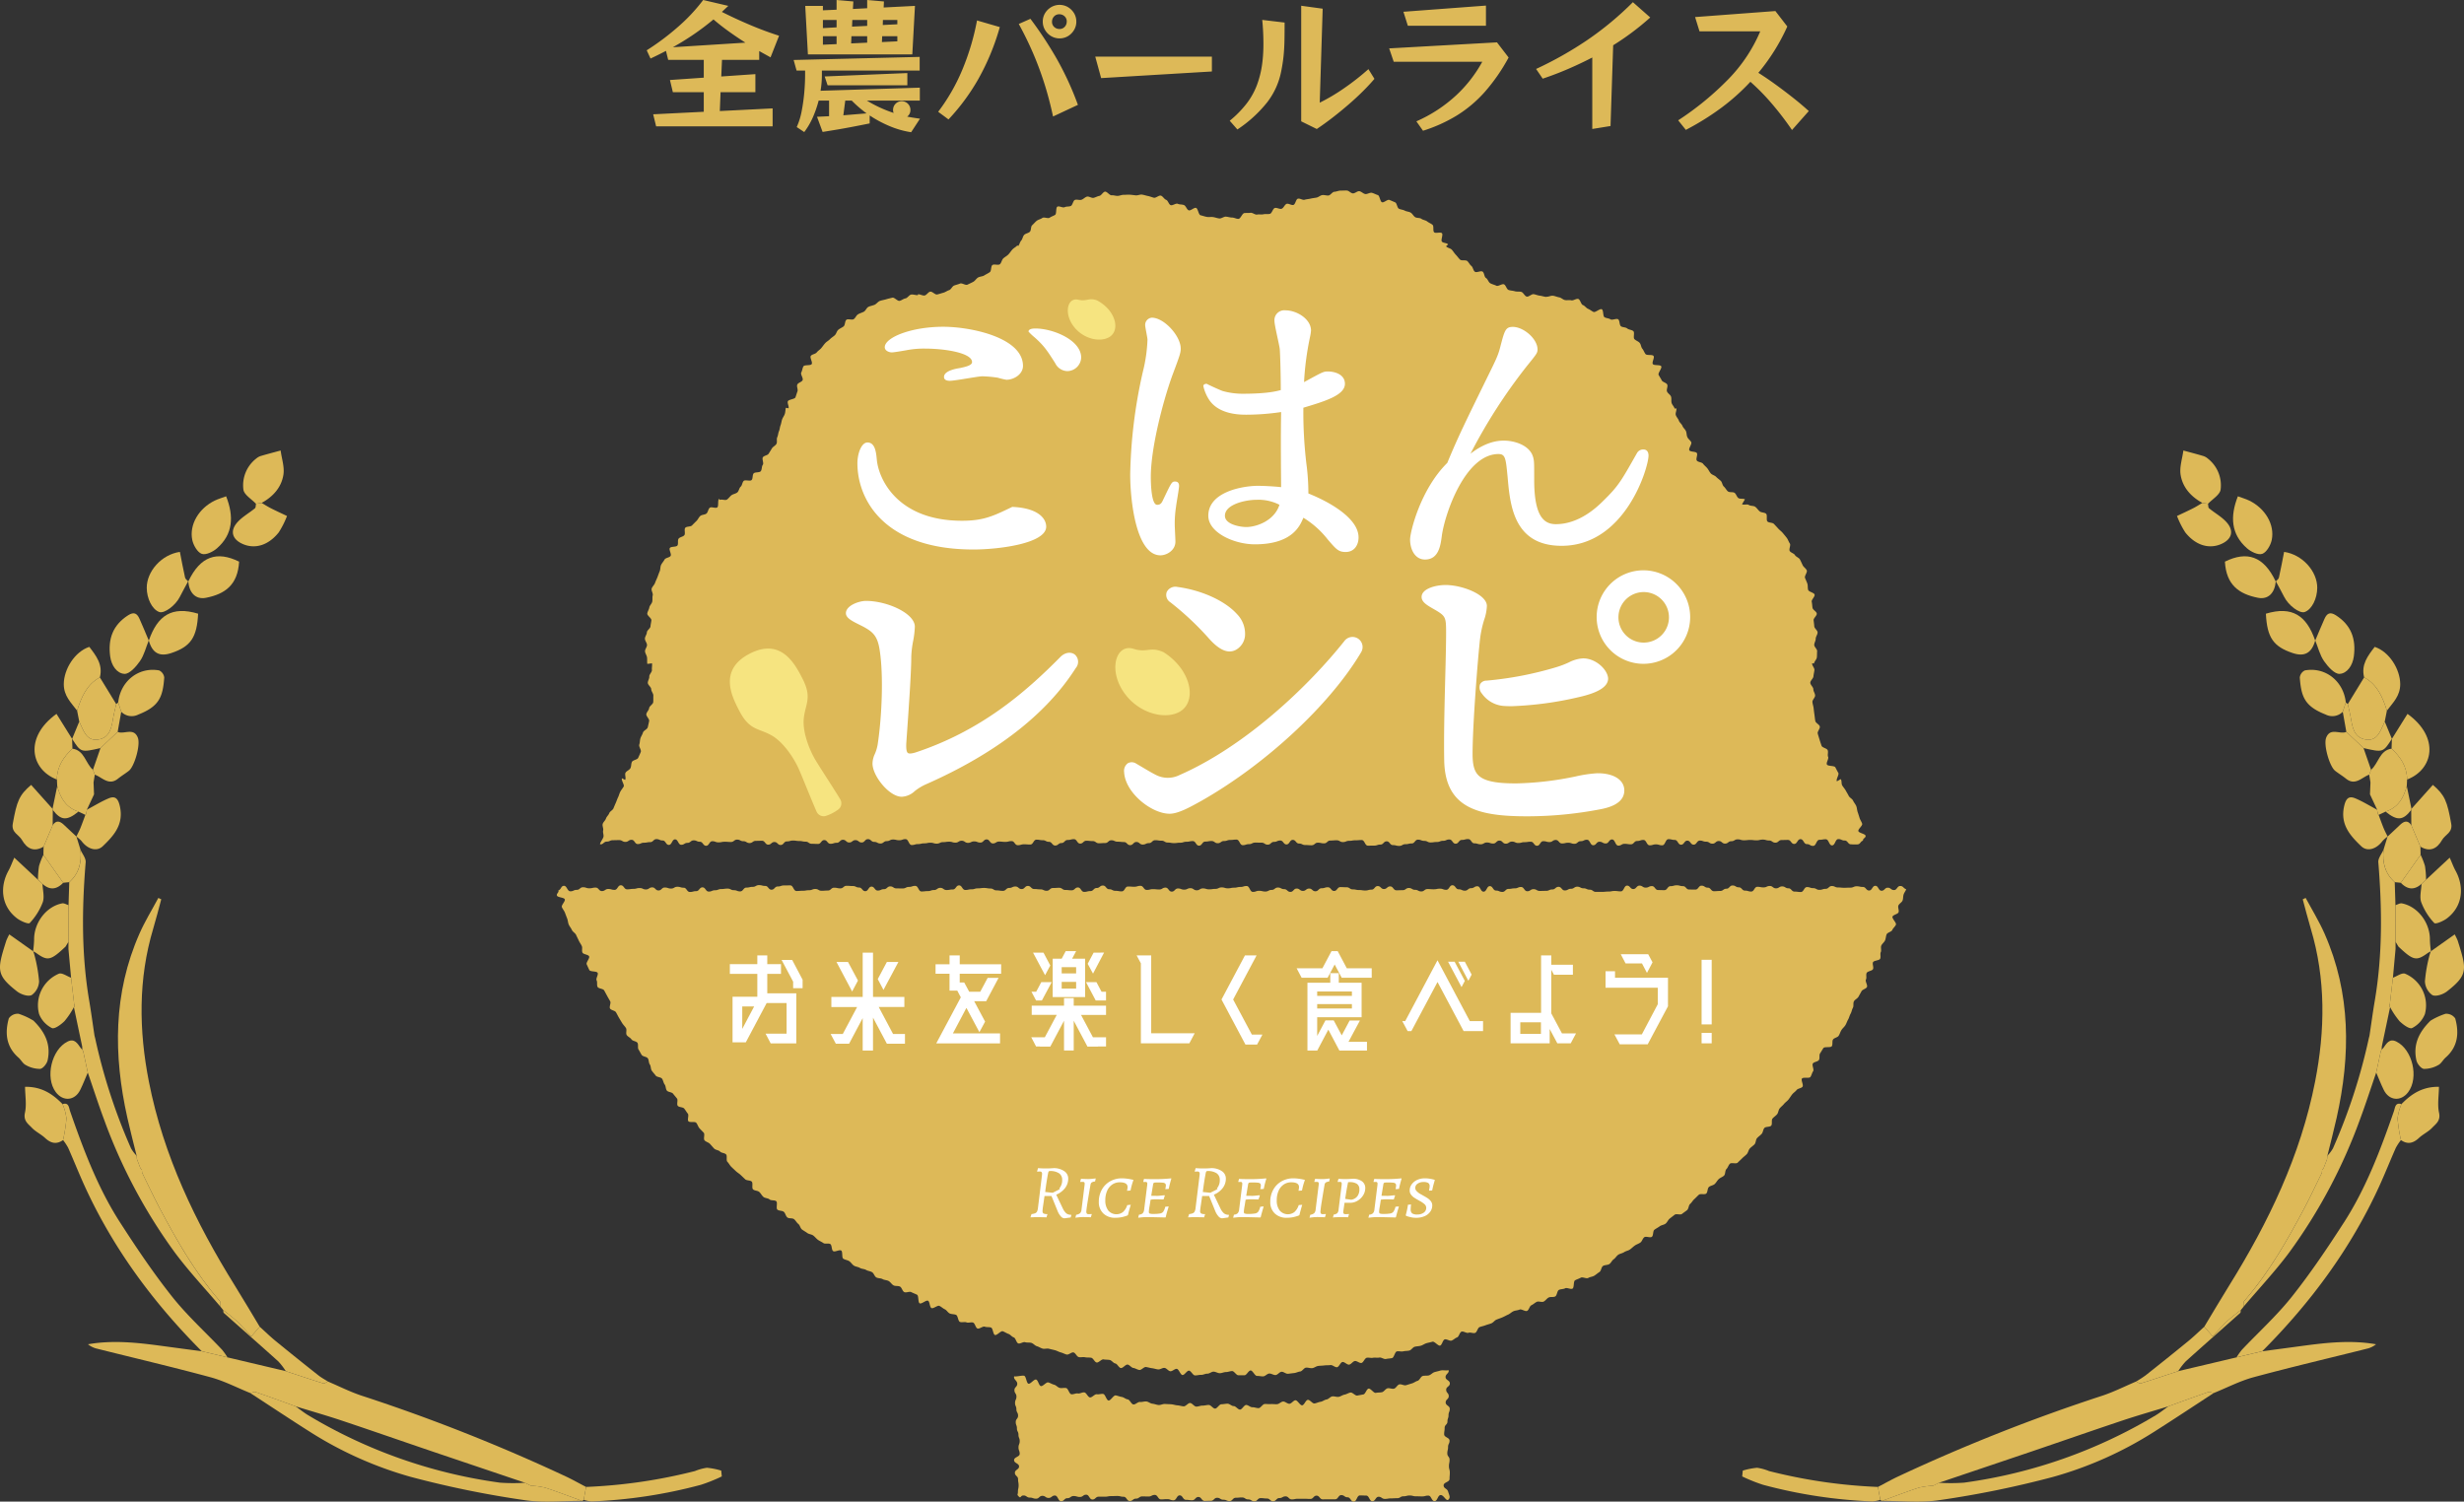 <svg id="Group_4353" data-name="Group 4353" xmlns="http://www.w3.org/2000/svg" xmlns:xlink="http://www.w3.org/1999/xlink" width="613.916" height="374.144" viewBox="0 0 613.916 374.144">
  <rect x="0" y="0" width="613.916" height="374.144" fill="#333333" stroke="none"/>
  <defs>
    <clipPath id="clip-path">
      <rect id="Rectangle_3018" data-name="Rectangle 3018" width="613.916" height="374.144" fill="none"/>
    </clipPath>
  </defs>
  <g id="Group_4352" data-name="Group 4352" clip-path="url(#clip-path)">
    <path id="Path_14213" data-name="Path 14213" d="M145.436,373.713a1.266,1.266,0,0,1-.4.264c-3.069-1.112-6.117-2.292-9.214-3.3a19.594,19.594,0,0,0-3.577-.493l-1.47-.736.051.006q-11.42-3.854-22.838-7.71c-7.629-2.59-15.237-5.246-22.879-7.8-3.795-1.268-7.641-2.363-11.464-3.537-3.291-1.19-6.574-2.4-9.881-3.537-.409-.139-.948.136-1.425.22-3.3-1.336-6.516-3.018-9.92-3.939-9.456-2.555-18.995-4.787-28.493-7.171a5.628,5.628,0,0,1-2.006-1.036c6.163-1.081,12.248-.42,18.33.4q5.006.678,10.014,1.337l6.4,1.522,14.54,3.435c3.11,1.028,6.214,2.077,9.34,3.048.311.1.762-.3,1.15-.467,2.821,1.2,5.578,2.6,8.474,3.552a448.815,448.815,0,0,1,50.843,20.12c1.7.8,3.342,1.73,5.01,2.6q-.293,1.609-.588,3.218" fill="#ddb958"/>
    <path id="Path_14214" data-name="Path 14214" d="M55.611,326.421c-.222-.269-.442-.54-.659-.809-.052-.485.077-1.136-.178-1.428-6.088-6.985-10.676-15.009-15.019-23.2-1.528-2.881-2.9-5.852-4.345-8.781l-.075-.789c-.119-.117-.237-.233-.356-.352q-.43-1.128-.865-2.255c-.025-.274-.045-.548-.069-.823-.775-3.158-1.606-6.3-2.315-9.478-3.484-15.615-3.548-31.016,3.028-45.9,1.35-3.062,3.118-5.925,4.695-8.878l.722.35c-.659,2.415-1.262,4.848-1.984,7.244-3.785,12.615-3.6,25.406-1.1,38.157,3.626,18.512,11.636,35.109,21.434,50.864,2.1,3.38,4.121,6.816,6.18,10.227-.617.712-1.236,1.425-2.09,2.412-1.4-1.483-2.481-2.741-3.679-3.864-1.039-.976-2.211-1.8-3.323-2.694" fill="#ddb958"/>
    <path id="Path_14215" data-name="Path 14215" d="M35.408,292.2c1.444,2.929,2.818,5.9,4.345,8.781,4.343,8.193,8.933,16.217,15.021,23.2.255.292.127.943.177,1.428-3.829-4.516-7.9-8.833-11.434-13.587A132.972,132.972,0,0,1,25.928,278.95c-1.442-3.866-2.707-7.8-4.054-11.708q-.576-2.666-1.151-5.333a3.023,3.023,0,0,0-.225-.42l.019.062c-.012-.269-.027-.538-.039-.807q-1.034-4.9-2.065-9.8a.231.231,0,0,0,.167-.22.936.936,0,0,0-.1-.517q-.384-3.3-.767-6.588-.33-3.584-.659-7.17c0-.6.008-1.2.011-1.806q.007-4.554.012-9.11.089-2.862.18-5.722c2.412-2.143,3.134-4.915,2.8-8.082.453,1.034,1.369,2.111,1.289,3.1-.947,11.555-1.065,23.067.886,34.539.489,2.881.878,5.779,1.312,8.671q.087.345.175.691a142.612,142.612,0,0,0,8.933,27.411,10.03,10.03,0,0,0,1.394,1.846c.023.274.047.55.069.823q.433,1.127.867,2.255c.117.118.236.235.355.352l.075.789" fill="#ddb958"/>
    <path id="Path_14216" data-name="Path 14216" d="M132.25,370.176a19.592,19.592,0,0,1,3.576.493c3.1,1.012,6.146,2.192,9.214,3.3-4.852-.031-9.792.528-14.54-.219a247.723,247.723,0,0,1-28.119-5.756,94.033,94.033,0,0,1-24.944-11.1c-5.069-3.206-10.067-6.536-15.1-9.81.48-.084,1.019-.36,1.426-.22,3.307,1.135,6.591,2.347,9.881,3.537,1.055.75,2.065,1.58,3.17,2.24a125.633,125.633,0,0,0,47.748,16.781,45.111,45.111,0,0,0,6.261.021l-.048-.006,1.47.736" fill="#ddb958"/>
    <path id="Path_14217" data-name="Path 14217" d="M56.667,338.2l-6.4-1.522C38.346,324.723,28.332,311.3,21.176,295.7c-1.467-3.2-2.762-6.479-4.188-9.7a13.524,13.524,0,0,0-1.276-1.937,38.184,38.184,0,0,0,.842-5.4,12.873,12.873,0,0,0-.962-3.561c1.57-.486,1.558.859,1.876,1.777,3.337,9.609,6.922,19.129,12.418,27.662,4.09,6.346,8.317,12.639,12.989,18.525,3.762,4.741,8.286,8.828,12.448,13.231a15.863,15.863,0,0,1,1.345,1.9" fill="#ddb958"/>
    <path id="Path_14218" data-name="Path 14218" d="M145.435,373.708q.293-1.609.587-3.218a131.417,131.417,0,0,0,27.138-3.96,12.459,12.459,0,0,1,2.967-.815,17.706,17.706,0,0,1,3.568.705c.048.483.1.968.147,1.451a41.534,41.534,0,0,1-5.2,2.085,123.114,123.114,0,0,1-27.25,4.14,8.874,8.874,0,0,1-1.956-.387" fill="#ddb958"/>
    <path id="Path_14219" data-name="Path 14219" d="M10.587,220.229c.055,1.545.537,3.25.062,4.594a15.612,15.612,0,0,1-3.238,5.157c-.323.355-2.251-.467-3.154-1.153-4.106-3.116-4.28-8.047-2.128-11.917.5-.909.856-1.91,1.431-3.214l5.894,5.5,1.133,1.037" fill="#ddb958"/>
    <path id="Path_14220" data-name="Path 14220" d="M10.867,210.953c-2.376,1.407-4.14.551-5.418-1.689-.758-1.328-2.657-1.817-2.264-4.027,1-5.6,1.586-7.128,4.571-9.669,1.764,1.974,3.548,3.972,5.329,5.96.022.088.045.183.066.28q-.012,1.9-.022,3.8-1.129,2.67-2.262,5.341" fill="#ddb958"/>
    <path id="Path_14221" data-name="Path 14221" d="M15.59,275.108a12.872,12.872,0,0,1,.962,3.561,37.876,37.876,0,0,1-.842,5.4c-1.628,1.13-3.042.815-4.463-.514-1.012-.948-2.343-1.545-3.292-2.543-.933-.979-2.178-1.735-1.736-3.758s.05-4.216.022-6.46c4.132-.063,6.888,1.786,9.348,4.31" fill="#ddb958"/>
    <path id="Path_14222" data-name="Path 14222" d="M8.578,237.951a37.077,37.077,0,0,1,1.157,6.554,4.418,4.418,0,0,1-1.851,3.437c-.92.43-2.695-.182-3.659-.937-5.28-4.138-4.923-5.448-2.651-12.65a16.927,16.927,0,0,1,.742-1.542l5.926,4.2.045.011.291.924" fill="#ddb958"/>
    <path id="Path_14223" data-name="Path 14223" d="M8.344,254.315c3.079,3.028,4.346,6.153,3.515,9.9-.189.846-1.167,2.044-1.867,2.111a7.147,7.147,0,0,1-3.578-.961c-.73-.36-1.173-1.3-1.831-1.871-3.053-2.668-3.406-6.1-2.386-9.758a2.711,2.711,0,0,1,2.421-1.143,17.416,17.416,0,0,1,3.724,1.718" fill="#ddb958"/>
    <path id="Path_14224" data-name="Path 14224" d="M23.621,193.012q-.157.971-.314,1.934.062,1.492.123,2.983-.9,1.918-1.793,3.835l.039-.049c-.083.389-.164.775-.245,1.164l-.155.164-1.723-.815c-3.074-.956-4.513-3.375-5.293-6.382q-.042-.81-.083-1.615c.03-3.247,1.648-5.633,3.87-7.692,2.992.412,3.259,3.665,5.109,5.27l.466,1.2" fill="#ddb958"/>
    <path id="Path_14225" data-name="Path 14225" d="M46.91,144.787c-.7,1.307-1.437,2.6-2.1,3.924-1.084,2.159-3.863,4.231-5.134,3.774-1.8-.645-3.107-3.393-3.112-6.032-.006-4.083,3.651-8.267,8.256-8.945.417,2.127.812,4.278,1.29,6.408.083.37.525.65.8.973v-.1" fill="#ddb958"/>
    <path id="Path_14226" data-name="Path 14226" d="M37.071,159.558c-.709,1.743-1.161,3.68-2.2,5.171-.962,1.381-2.611,3.244-3.87,3.172-1.893-.107-3.243-2.075-3.549-4.351-.591-4.4.7-7.831,4.462-10.24,1.459-.935,2.229-.49,2.837.861.812,1.8,1.556,3.634,2.326,5.455Z" fill="#ddb958"/>
    <path id="Path_14227" data-name="Path 14227" d="M24.884,168.779l4.077,6.667c-.219.94-.47,1.876-.648,2.825-.48,2.56-.675,5.494-3.815,5.993-3.048.485-3.7-2.344-4.749-4.463q-.267-1.363-.534-2.731c1.058-3.377,2.4-6.546,5.669-8.291" fill="#ddb958"/>
    <path id="Path_14228" data-name="Path 14228" d="M20.723,261.909q.576,2.667,1.151,5.333c-.625,1.446-1.189,2.923-1.886,4.33-1.342,2.714-4.277,2.953-6.085.548-2.718-3.618-1.069-10.64,2.96-12.611,1.729-.846,2.442.5,3.256,1.627l.4.415-.019-.063c.075.141.15.282.225.421" fill="#ddb958"/>
    <path id="Path_14229" data-name="Path 14229" d="M56.343,123.66c1.964,5,1.74,9.446-2.293,12.968-1,.87-2.771,1.73-3.785,1.37-1.065-.378-2.079-2.125-2.357-3.448-.808-3.845,1.658-7.92,5.613-9.827.84-.407,1.75-.665,2.823-1.063" fill="#ddb958"/>
    <path id="Path_14230" data-name="Path 14230" d="M63.778,125.526c-1.1-1.178-2.973-2.25-3.137-3.555a8.435,8.435,0,0,1,3.189-7.711,3.268,3.268,0,0,1,1.1-.632c1.656-.49,3.328-.924,4.993-1.378.264,2.028,1,4.137.686,6.064-.516,3.192-2.639,5.466-5.416,6.991l-1.412.22" fill="#ddb958"/>
    <path id="Path_14231" data-name="Path 14231" d="M10.867,210.953q1.133-2.67,2.262-5.341c.834-1.287,1.767-1.049,2.718-.169,1.069.989,2.123,1.994,3.185,2.991l.022.024q.5,1.634,1,3.266c.337,3.166-.386,5.938-2.8,8.081l-1.508.151-4.93-6.975.047-2.028" fill="#ddb958"/>
    <path id="Path_14232" data-name="Path 14232" d="M23.621,193.012l-.466-1.2,1.879-5.42,4.284-4.048a2.356,2.356,0,0,0,.244.1c1.608.439,3.813-1.149,4.788,1.378.689,1.788-.84,7.129-2.24,8.233-.875.687-1.84,1.258-2.706,1.957-2.3,1.856-3.913-.319-5.783-1" fill="#ddb958"/>
    <path id="Path_14233" data-name="Path 14233" d="M63.779,125.526l1.412-.22c.764.447,1.511.934,2.3,1.332,1.326.673,2.678,1.289,4.018,1.929a22.09,22.09,0,0,1-2.062,4.087c-2.581,3.252-5.952,4.228-8.991,2.881-2.6-1.149-3.226-3.226-1.331-5.374,1.229-1.394,2.948-2.318,4.4-3.519.227-.19.18-.734.259-1.115" fill="#ddb958"/>
    <path id="Path_14234" data-name="Path 14234" d="M29.448,175.038c.561-5.317,5.076-8.92,10.206-7.995a2.256,2.256,0,0,1,1.267,1.757c-.353,4.871-1.259,7.2-6.452,9.238a3.629,3.629,0,0,1-4.263-.7q-.376-1.153-.758-2.3" fill="#ddb958"/>
    <path id="Path_14235" data-name="Path 14235" d="M46.911,144.786v.1c3.026-6.377,7.186-7.638,12.664-4.949-.331,5.818-3.513,8.081-8.266,9.013-2.517.493-4.212-1.211-4.395-4.166" fill="#ddb958"/>
    <path id="Path_14236" data-name="Path 14236" d="M37.073,159.63c2.168-6.32,5.787-8.676,12.287-6.721-.289,5.926-1.842,8.2-6.707,9.817-2.945.981-4.735-.034-5.583-3.164v.068" fill="#ddb958"/>
    <path id="Path_14237" data-name="Path 14237" d="M19.05,208.46l-.023-.024c.334-.692.7-1.368.994-2.08.447-1.093.837-2.209,1.251-3.315l.155-.164q.121-.58.245-1.162l-.039.049c1.787-.953,3.526-2.028,5.377-2.819,1.523-.652,2.348-.2,2.823,1.8,1.1,4.633-1.447,7.431-4.226,10.1-1.517,1.456-3.817.71-5.294-1.287a7.517,7.517,0,0,0-1.262-1.094" fill="#ddb958"/>
    <path id="Path_14238" data-name="Path 14238" d="M17.716,243.614q.383,3.3.764,6.588l.1.517a.231.231,0,0,1-.167.22,20.1,20.1,0,0,1-2.343,3.492c-.865.854-2.489,2.047-3.142,1.72a6.628,6.628,0,0,1-3.19-3.487,8.545,8.545,0,0,1,4.941-10.057c.808-.287,2.014.639,3.039,1.007" fill="#ddb958"/>
    <path id="Path_14239" data-name="Path 14239" d="M18.046,186.539c-2.222,2.059-3.84,4.445-3.87,7.692-6.546-2.5-8.222-10.515-.1-16.362l3.887,6.231v-.015q.042,1.229.083,2.454" fill="#ddb958"/>
    <path id="Path_14240" data-name="Path 14240" d="M8.287,237.026l-.045-.01A25.252,25.252,0,0,0,8.5,234.2c-.073-4.245,2.982-8.327,6.969-9.112.492-.1,1.072.282,1.611.439q-.007,4.557-.012,9.112-.366.607-.73,1.216c-3.721,3.509-4.469,3.67-7.369,1.551-.228-.125-.456-.252-.684-.383" fill="#ddb958"/>
    <path id="Path_14241" data-name="Path 14241" d="M24.884,168.779c-3.273,1.746-4.612,4.915-5.669,8.291-1.492-1.992-3.335-3.652-3.32-6.625.02-3.712,2.729-8.071,6.358-9.269,1.7,2.214,3.437,4.42,2.631,7.6" fill="#ddb958"/>
    <path id="Path_14242" data-name="Path 14242" d="M55.615,326.419c1.112.892,2.284,1.718,3.323,2.694,1.2,1.123,2.279,2.381,3.679,3.864l2.09-2.412c1.309,1.185,2.576,2.427,3.94,3.542q5.319,4.35,10.712,8.6c.73.576,1.558,1.012,2.34,1.512-.386.167-.839.562-1.151.467-3.124-.969-6.229-2.02-9.338-3.047a16.844,16.844,0,0,0-1.881-2.44c-4.5-4.051-9.049-8.034-13.565-12.06-.144-.128-.1-.475-.15-.721" fill="#ddb958"/>
    <path id="Path_14243" data-name="Path 14243" d="M29.448,175.038q.38,1.154.758,2.305-.443,2.5-.886,5-2.142,2.026-4.284,4.05c-4.87,1.115-4.87,1.115-7.072-2.308v.015l1.783-4.3c1.048,2.119,1.7,4.947,4.749,4.463,3.14-.5,3.335-3.433,3.815-5.993.178-.95.43-1.885.648-2.827l.484-.408" fill="#ddb958"/>
    <path id="Path_14244" data-name="Path 14244" d="M10.819,212.981l4.93,6.975c-1.642,1.715-3.359,1.9-5.163.272l-1.133-1.037A24.369,24.369,0,0,1,9.72,215.8a17.629,17.629,0,0,1,1.1-2.819" fill="#ddb958"/>
    <path id="Path_14245" data-name="Path 14245" d="M14.26,195.841c.78,3.007,2.218,5.424,5.293,6.382-2.907,2.347-4.351,2.253-6.4-.417-.02-.1-.044-.193-.066-.28q.589-2.83,1.173-5.685" fill="#ddb958"/>
    <path id="Path_14246" data-name="Path 14246" d="M23.43,197.929l-.123-2.983q.062,1.492.123,2.983" fill="#ddb958"/>
    <path id="Path_14247" data-name="Path 14247" d="M23.716,258.723c-.058-.23-.117-.46-.175-.691.058.23.117.46.175.691" fill="#ddb958"/>
    <path id="Path_14248" data-name="Path 14248" d="M34.978,291.053l-.867-2.255Z" fill="#ddb958"/>
    <path id="Path_14249" data-name="Path 14249" d="M35.408,292.2l-.075-.789Z" fill="#ddb958"/>
    <path id="Path_14250" data-name="Path 14250" d="M18.579,250.719q-.051-.259-.1-.517a.936.936,0,0,1,.1.517" fill="#ddb958"/>
    <path id="Path_14251" data-name="Path 14251" d="M468.482,373.713a1.244,1.244,0,0,0,.4.264c3.068-1.112,6.116-2.292,9.214-3.3a19.6,19.6,0,0,1,3.576-.493l1.47-.736-.05.006q11.419-3.854,22.838-7.71c7.628-2.59,15.237-5.246,22.877-7.8,3.795-1.268,7.641-2.363,11.465-3.537,3.29-1.19,6.574-2.4,9.881-3.537.408-.139.947.136,1.425.22,3.3-1.336,6.516-3.018,9.92-3.939,9.456-2.555,18.994-4.787,28.492-7.171A5.612,5.612,0,0,0,592,334.944c-6.163-1.081-12.248-.42-18.33.4q-5.006.678-10.014,1.337l-6.4,1.522-14.54,3.435c-3.109,1.028-6.213,2.077-9.339,3.048-.311.1-.762-.3-1.15-.467-2.821,1.2-5.579,2.6-8.474,3.552a448.744,448.744,0,0,0-50.843,20.12c-1.7.8-3.342,1.73-5.01,2.6q.292,1.609.587,3.218" fill="#ddb958"/>
    <path id="Path_14252" data-name="Path 14252" d="M558.307,326.421c.22-.269.44-.54.659-.809.05-.485-.078-1.136.176-1.428,6.088-6.985,10.678-15.009,15.021-23.2,1.528-2.881,2.9-5.852,4.345-8.781l.075-.789c.119-.117.237-.233.355-.352l.867-2.255.069-.823c.775-3.158,1.606-6.3,2.314-9.478,3.485-15.615,3.549-31.016-3.026-45.9-1.351-3.062-3.118-5.925-4.7-8.878l-.722.35c.658,2.415,1.262,4.848,1.983,7.244,3.787,12.615,3.6,25.406,1.1,38.157-3.626,18.512-11.636,35.109-21.435,50.864-2.1,3.38-4.121,6.816-6.179,10.227l2.089,2.412c1.4-1.483,2.481-2.741,3.679-3.864,1.039-.976,2.211-1.8,3.325-2.694" fill="#ddb958"/>
    <path id="Path_14253" data-name="Path 14253" d="M578.51,292.2c-1.444,2.929-2.818,5.9-4.345,8.781-4.343,8.193-8.933,16.217-15.021,23.2-.255.292-.127.943-.177,1.428,3.829-4.516,7.9-8.833,11.434-13.587a132.925,132.925,0,0,0,17.587-33.071c1.442-3.866,2.707-7.8,4.054-11.708q.576-2.666,1.151-5.333a3.022,3.022,0,0,1,.225-.42l-.019.062c.012-.269.026-.538.039-.807q1.034-4.9,2.065-9.8a.231.231,0,0,1-.167-.22.936.936,0,0,1,.1-.517q.384-3.3.767-6.588.33-3.583.659-7.17c0-.6-.008-1.2-.011-1.806q-.008-4.554-.013-9.11-.089-2.862-.18-5.722c-2.412-2.143-3.134-4.915-2.8-8.082-.453,1.034-1.369,2.111-1.289,3.1.947,11.555,1.065,23.067-.886,34.539-.489,2.881-.878,5.779-1.312,8.671q-.087.345-.175.691a142.613,142.613,0,0,1-8.933,27.411,9.983,9.983,0,0,1-1.393,1.846c-.024.274-.047.55-.069.823l-.867,2.255c-.117.118-.236.235-.354.352l-.075.789" fill="#ddb958"/>
    <path id="Path_14254" data-name="Path 14254" d="M481.665,370.176a19.592,19.592,0,0,0-3.576.493c-3.1,1.012-6.146,2.192-9.214,3.3,4.852-.031,9.792.528,14.54-.219a247.723,247.723,0,0,0,28.119-5.756,94.026,94.026,0,0,0,24.943-11.1c5.07-3.206,10.067-6.536,15.1-9.81-.479-.084-1.018-.36-1.426-.22-3.307,1.135-6.591,2.347-9.881,3.537-1.055.75-2.065,1.58-3.17,2.24a125.639,125.639,0,0,1-47.748,16.781,45.125,45.125,0,0,1-6.262.021l.048-.006-1.47.736" fill="#ddb958"/>
    <path id="Path_14255" data-name="Path 14255" d="M557.25,338.2l6.4-1.522c11.92-11.96,21.935-25.382,29.089-40.979,1.468-3.2,2.763-6.479,4.19-9.7a13.433,13.433,0,0,1,1.278-1.935,38.038,38.038,0,0,1-.843-5.4,12.839,12.839,0,0,1,.963-3.561c-1.57-.486-1.559.859-1.877,1.777-3.336,9.609-6.922,19.129-12.417,27.662-4.091,6.346-8.318,12.639-12.99,18.525-3.762,4.741-8.286,8.828-12.448,13.231a15.858,15.858,0,0,0-1.345,1.9" fill="#ddb958"/>
    <path id="Path_14256" data-name="Path 14256" d="M468.483,373.708q-.293-1.609-.587-3.218a131.417,131.417,0,0,1-27.138-3.96,12.459,12.459,0,0,0-2.967-.815,17.706,17.706,0,0,0-3.568.705c-.048.483-.1.968-.147,1.451a41.535,41.535,0,0,0,5.2,2.085,123.114,123.114,0,0,0,27.25,4.14,8.874,8.874,0,0,0,1.956-.387" fill="#ddb958"/>
    <path id="Path_14257" data-name="Path 14257" d="M603.331,220.229c-.055,1.545-.537,3.25-.063,4.594a15.615,15.615,0,0,0,3.239,5.161c.323.355,2.251-.467,3.154-1.153,4.106-3.12,4.276-8.047,2.128-11.921-.5-.909-.856-1.91-1.431-3.214l-5.894,5.5-1.133,1.037" fill="#ddb958"/>
    <path id="Path_14258" data-name="Path 14258" d="M603.052,210.953c2.376,1.407,4.14.551,5.418-1.689.762-1.329,2.662-1.817,2.262-4.029-1-5.6-1.586-7.128-4.571-9.669-1.764,1.974-3.548,3.972-5.329,5.96-.022.088-.045.183-.066.28q.012,1.9.022,3.8,1.129,2.67,2.262,5.341" fill="#ddb958"/>
    <path id="Path_14259" data-name="Path 14259" d="M598.328,275.108a12.871,12.871,0,0,0-.962,3.561,37.866,37.866,0,0,0,.842,5.4c1.628,1.13,3.042.815,4.463-.514,1.012-.948,2.343-1.545,3.292-2.543.933-.979,2.178-1.735,1.736-3.758s-.05-4.216-.022-6.46c-4.132-.063-6.888,1.786-9.348,4.31" fill="#ddb958"/>
    <path id="Path_14260" data-name="Path 14260" d="M605.34,237.951a37.107,37.107,0,0,0-1.158,6.557,4.418,4.418,0,0,0,1.851,3.437c.92.43,2.7-.182,3.659-.937,5.28-4.138,4.923-5.448,2.651-12.65a16.929,16.929,0,0,0-.742-1.542l-5.926,4.2-.045.011Z" fill="#ddb958"/>
    <path id="Path_14261" data-name="Path 14261" d="M605.575,254.315c-3.079,3.028-4.346,6.153-3.515,9.9.189.846,1.167,2.044,1.867,2.111a7.141,7.141,0,0,0,3.58-.953c.731-.36,1.175-1.3,1.832-1.871,3.053-2.668,3.406-6.1,2.386-9.758A2.712,2.712,0,0,0,609.3,252.6a17.417,17.417,0,0,0-3.724,1.718" fill="#ddb958"/>
    <path id="Path_14262" data-name="Path 14262" d="M590.3,193.012q.157.971.314,1.934-.062,1.492-.123,2.983.9,1.918,1.794,3.835l-.039-.049c.083.389.164.775.245,1.164l.155.164,1.72-.816c3.074-.956,4.513-3.375,5.293-6.382q.042-.81.083-1.615c-.03-3.247-1.648-5.633-3.87-7.692-2.992.412-3.259,3.665-5.109,5.27l-.466,1.2" fill="#ddb958"/>
    <path id="Path_14263" data-name="Path 14263" d="M567.007,144.787c.7,1.307,1.437,2.6,2.1,3.924,1.083,2.159,3.862,4.231,5.133,3.774,1.795-.645,3.106-3.393,3.11-6.032.008-4.083-3.649-8.267-8.255-8.945-.419,2.127-.812,4.278-1.292,6.408-.083.37-.523.65-.8.973v-.1" fill="#ddb958"/>
    <path id="Path_14264" data-name="Path 14264" d="M576.847,159.558c.709,1.743,1.161,3.68,2.2,5.171.964,1.381,2.612,3.244,3.87,3.172,1.893-.107,3.245-2.075,3.551-4.351.591-4.4-.7-7.831-4.462-10.24-1.459-.935-2.229-.49-2.839.861-.811,1.8-1.555,3.634-2.326,5.455Z" fill="#ddb958"/>
    <path id="Path_14265" data-name="Path 14265" d="M589.032,168.779q-2.041,3.334-4.079,6.667c.22.94.47,1.876.65,2.825.48,2.56.675,5.494,3.813,5.993,3.049.485,3.7-2.344,4.749-4.463q.267-1.363.536-2.731c-1.058-3.377-2.4-6.546-5.669-8.291" fill="#ddb958"/>
    <path id="Path_14266" data-name="Path 14266" d="M593.192,261.909q-.578,2.667-1.151,5.333c.625,1.446,1.189,2.923,1.886,4.33,1.342,2.714,4.277,2.953,6.085.548,2.718-3.618,1.069-10.64-2.96-12.611-1.729-.846-2.442.5-3.256,1.627l-.4.415.019-.063c-.075.141-.15.282-.225.421" fill="#ddb958"/>
    <path id="Path_14267" data-name="Path 14267" d="M557.575,123.66c-1.964,5-1.74,9.446,2.293,12.968,1,.87,2.772,1.73,3.785,1.37,1.065-.378,2.079-2.125,2.357-3.448.808-3.845-1.658-7.92-5.613-9.827-.84-.407-1.75-.665-2.823-1.063" fill="#ddb958"/>
    <path id="Path_14268" data-name="Path 14268" d="M550.14,125.526c1.1-1.178,2.973-2.25,3.137-3.555a8.436,8.436,0,0,0-3.188-7.711,3.268,3.268,0,0,0-1.1-.632c-1.656-.49-3.328-.924-4.993-1.378-.264,2.028-1,4.137-.686,6.064.516,3.192,2.639,5.466,5.416,6.991l1.412.22" fill="#ddb958"/>
    <path id="Path_14269" data-name="Path 14269" d="M603.051,210.953q-1.133-2.67-2.262-5.341c-.834-1.287-1.767-1.049-2.718-.169-1.069.989-2.125,1.994-3.185,2.991l-.022.024q-.5,1.634-1,3.266c-.337,3.166.386,5.938,2.8,8.081l1.508.151,4.93-6.975q-.023-1.014-.047-2.028" fill="#ddb958"/>
    <path id="Path_14270" data-name="Path 14270" d="M590.3,193.012l.466-1.2-1.88-5.417-4.284-4.048a2.357,2.357,0,0,1-.244.1c-1.608.439-3.813-1.149-4.788,1.378-.689,1.788.84,7.129,2.24,8.233.875.687,1.84,1.258,2.706,1.957,2.3,1.856,3.914-.319,5.783-1" fill="#ddb958"/>
    <path id="Path_14271" data-name="Path 14271" d="M550.138,125.526l-1.411-.22c-.765.447-1.511.934-2.3,1.332-1.327.673-2.679,1.289-4.018,1.929a22.088,22.088,0,0,0,2.061,4.087c2.582,3.252,5.952,4.228,8.991,2.881,2.6-1.149,3.227-3.226,1.331-5.374-1.229-1.394-2.948-2.318-4.4-3.519-.228-.19-.181-.734-.26-1.115" fill="#ddb958"/>
    <path id="Path_14272" data-name="Path 14272" d="M584.47,175.038c-.561-5.317-5.076-8.92-10.206-7.995A2.256,2.256,0,0,0,573,168.8c.353,4.871,1.259,7.2,6.452,9.238a3.629,3.629,0,0,0,4.263-.7q.377-1.153.758-2.3" fill="#ddb958"/>
    <path id="Path_14273" data-name="Path 14273" d="M567.007,144.786v.1c-3.024-6.377-7.186-7.638-12.662-4.949.33,5.818,3.512,8.081,8.264,9.013,2.517.493,4.212-1.211,4.4-4.166" fill="#ddb958"/>
    <path id="Path_14274" data-name="Path 14274" d="M576.844,159.63c-2.168-6.32-5.786-8.676-12.287-6.721.289,5.926,1.842,8.2,6.707,9.817,2.945.981,4.736-.034,5.583-3.164v.068" fill="#ddb958"/>
    <path id="Path_14275" data-name="Path 14275" d="M594.864,208.46l.022-.024c-.333-.692-.7-1.368-.992-2.08-.448-1.093-.839-2.209-1.253-3.315l-.155-.164c-.081-.387-.161-.775-.245-1.162l.039.049c-1.787-.953-3.524-2.028-5.376-2.819-1.525-.652-2.35-.2-2.824,1.8-1.1,4.633,1.447,7.431,4.226,10.1,1.517,1.456,3.817.71,5.295-1.287a7.445,7.445,0,0,1,1.264-1.094" fill="#ddb958"/>
    <path id="Path_14276" data-name="Path 14276" d="M596.2,243.614q-.384,3.3-.765,6.588l-.1.517a.231.231,0,0,0,.167.22,20.2,20.2,0,0,0,2.343,3.492c.865.854,2.489,2.047,3.143,1.72a6.639,6.639,0,0,0,3.187-3.486,8.544,8.544,0,0,0-4.943-10.057c-.808-.287-2.014.639-3.037,1.007" fill="#ddb958"/>
    <path id="Path_14277" data-name="Path 14277" d="M595.869,186.539c2.221,2.059,3.84,4.445,3.87,7.692,6.546-2.5,8.222-10.515.1-16.362l-3.887,6.231v-.015q-.042,1.229-.083,2.454" fill="#ddb958"/>
    <path id="Path_14278" data-name="Path 14278" d="M605.631,237.026l.045-.01a25.257,25.257,0,0,1-.256-2.814c.073-4.245-2.982-8.327-6.969-9.112-.492-.1-1.072.282-1.611.439q.007,4.557.013,9.112.366.607.73,1.216c3.721,3.509,4.473,3.67,7.365,1.551.228-.125.456-.252.684-.383" fill="#ddb958"/>
    <path id="Path_14279" data-name="Path 14279" d="M589.035,168.779c3.271,1.746,4.612,4.915,5.67,8.291,1.49-1.992,3.334-3.652,3.32-6.625-.02-3.712-2.729-8.071-6.358-9.269-1.7,2.214-3.438,4.42-2.631,7.6" fill="#ddb958"/>
    <path id="Path_14280" data-name="Path 14280" d="M558.307,326.419c-1.114.892-2.286,1.718-3.324,2.694-1.2,1.123-2.279,2.381-3.679,3.864l-2.089-2.412c-1.311,1.185-2.578,2.427-3.942,3.542q-5.317,4.35-10.712,8.6a27.628,27.628,0,0,1-2.34,1.512c.387.167.841.562,1.151.467,3.126-.969,6.229-2.02,9.338-3.047a16.778,16.778,0,0,1,1.882-2.44c4.5-4.051,9.047-8.034,13.563-12.06.144-.128.1-.475.152-.721" fill="#ddb958"/>
    <path id="Path_14281" data-name="Path 14281" d="M584.469,175.038q-.379,1.154-.758,2.305.442,2.5.886,5l4.284,4.049c4.869,1.115,4.869,1.115,7.072-2.308v.015q-.891-2.146-1.783-4.3c-1.048,2.119-1.7,4.947-4.748,4.463-3.141-.5-3.336-3.433-3.815-5.993-.179-.95-.431-1.885-.649-2.827l-.484-.408" fill="#ddb958"/>
    <path id="Path_14282" data-name="Path 14282" d="M603.1,212.981l-4.93,6.975c1.642,1.715,3.359,1.9,5.163.272l1.133-1.037a24.366,24.366,0,0,0-.267-3.391,17.723,17.723,0,0,0-1.1-2.819" fill="#ddb958"/>
    <path id="Path_14283" data-name="Path 14283" d="M599.658,195.841c-.78,3.007-2.218,5.424-5.293,6.382,2.907,2.347,4.351,2.253,6.4-.417.02-.1.044-.193.066-.28q-.591-2.835-1.175-5.685" fill="#ddb958"/>
    <path id="Path_14284" data-name="Path 14284" d="M590.487,197.929q.063-1.491.123-2.983-.062,1.492-.123,2.983" fill="#ddb958"/>
    <path id="Path_14285" data-name="Path 14285" d="M590.2,258.723c.058-.23.117-.46.175-.691-.058.23-.117.46-.175.691" fill="#ddb958"/>
    <path id="Path_14286" data-name="Path 14286" d="M578.938,291.053l.867-2.255Z" fill="#ddb958"/>
    <path id="Path_14287" data-name="Path 14287" d="M578.51,292.2l.075-.789Z" fill="#ddb958"/>
    <path id="Path_14288" data-name="Path 14288" d="M595.338,250.719c.033-.173.065-.345.1-.517a.936.936,0,0,0-.1.517" fill="#ddb958"/>
    <path id="Path_14289" data-name="Path 14289" d="M360.885,373.638c-.539.557-1.138-1.126-1.914-1.126s-.773,1.508-1.549,1.508-.774-1.372-1.55-1.372-.773.2-1.549.2-.772-.028-1.547-.028-.773-.2-1.549-.2-.774.2-1.549.2-.772.475-1.548.475-.771.046-1.544.046-.773.13-1.547.13-.772-.531-1.547-.531-.776,1.1-1.552,1.1-.776-1.4-1.552-1.4-.775-.036-1.55-.036-.773,1.54-1.546,1.54-.774-1.074-1.547-1.074-.771-.541-1.544-.541-.771,1.04-1.545,1.04h-1.543c-.772,0-.771.014-1.541.014s-.771-.921-1.543-.921-.771.819-1.542.819-.773-.046-1.544-.046H323.4c-.774,0-.774.158-1.546.158s-.773-.751-1.547-.751-.774.421-1.549.421-.774.791-1.55.791-.776-.685-1.554-.685-.778-.094-1.555-.094-.774.789-1.552.789-.776-.469-1.55-.469-.773-.489-1.549-.489-.774.08-1.548.08-.774.817-1.549.817-.773-.33-1.549-.33-.775-.481-1.547-.481-.777.749-1.553.749-.778.034-1.556.034-.776-.986-1.555-.986-.777.815-1.555.815-.774-.106-1.552-.106-.776-1.112-1.55-1.112-.778,1.232-1.554,1.232-.776-.286-1.552-.286-.779.058-1.557.058-.776-1.114-1.556-1.114-.777.4-1.554.4-.778-.03-1.556-.03-.777.555-1.553.555-.779.589-1.557.589-.772-1.052-1.544-1.052-.775-.194-1.55-.194-.776.03-1.555.03-.778.146-1.557.146h-1.555c-.774,0-.774.7-1.55.7s-.778-1.2-1.555-1.2-.781.567-1.564.567-.776-.232-1.557-.232-.779.537-1.557.537-.782.749-1.563.749-.78-1.412-1.56-1.412-.78.6-1.561.6-.777-.521-1.557-.521-.782.709-1.564.709-.784-.27-1.568-.27-.786-.533-1.573-.533-.612.829-1.165.27-.22-.389-.22-1.18.172-.791.172-1.583-.138-.785-.138-1.573-.791-.789-.791-1.579,1.038-.791,1.038-1.583-1.238-.789-1.238-1.579,1.4-.789,1.4-1.577-.295-.789-.295-1.578.3-.793.3-1.587-.312-.791-.312-1.583-.383-.791-.383-1.582-.295-.793-.295-1.589.581-.791.581-1.585-.42-.791-.42-1.585-.335-.789-.335-1.581.346-.8.346-1.591-.5-.8-.5-1.591.706-.8.706-1.6-1.022-1.1-.762-1.853c.5.148,1.976-.278,2.477-.136s.566,1.841,1.07,1.979,1.391-1.166,1.9-1.034.685,1.5,1.19,1.625,1.332-1.034,1.839-.91.958.447,1.464.567.907.679,1.416.8,1.079-.074,1.588.036.762,1.43,1.27,1.536,1.13-.294,1.64-.192,1.131-.353,1.642-.254.848,1.146,1.361,1.24,1.214-.877,1.729-.787,1.078-.16,1.591-.074.8,1.552,1.319,1.633,1.259-1.348,1.774-1.272,1,.306,1.515.379.974.545,1.491.611.9,1.2,1.417,1.264,1.13-.675,1.65-.617,1.066-.176,1.582-.124,1,.509,1.515.557,1.021.278,1.539.323,1.073-.3,1.592-.26,1.039.044,1.559.08,1.028.236,1.547.266,1.032.222,1.552.248,1.081-.855,1.6-.833,1.006.875,1.526.893,1.05-.258,1.571-.246,1.043-.172,1.563-.164,1.032.9,1.553.908,1.046-1.078,1.567-1.08,1.026-.136,1.541-.14,1.034.609,1.547.6,1.052.883,1.568.869,1-1.136,1.513-1.152,1.055.589,1.568.567,1.047.242,1.562.216.979-.99,1.494-1.02,1.034.056,1.547.02,1.035.058,1.55.02.981-.619,1.493-.661,1.085.6,1.6.555.954-.817,1.466-.871,1.176,1.318,1.689,1.262.886-1.3,1.4-1.366,1.158.97,1.67.9,1-.343,1.509-.413.972-.5,1.483-.571.936-.693,1.444-.771,1.072.188,1.581.106.963-.465,1.47-.553.967-.423,1.474-.515,1.2.843,1.709.747,1.018-.18,1.522-.282.778-1.34,1.283-1.444,1.3,1.166,1.8,1.058,1.049-.058,1.552-.172.866-.847,1.368-.963,1.114.21,1.614.088.83-.941,1.328-1.068,1.154.339,1.654.208.986-.314,1.482-.451.932-.509,1.427-.649.768-1.056,1.263-1.2,1.068-.012,1.56-.158.875-.649,1.368-.8,1-.242,1.489-.4,1.528.058,2.017-.1c.257.749-.739.926-.739,1.719s1.069.793,1.069,1.587-.913.793-.913,1.587.639.787.639,1.577-.766.791-.766,1.583,1.018.8,1.018,1.589-.307.791-.307,1.583-.268.791-.268,1.581-.7.791-.7,1.585-.12.793-.12,1.589,1.343.8,1.343,1.589-.369.793-.369,1.587-.189.8-.189,1.593.566.8.566,1.589-.157.8-.157,1.589.218.793.218,1.587-.069.8-.069,1.6-1.476.8-1.476,1.6.87.753,1.107,1.518c.31,1.01.651,1.458.094,2.033M464.173,209.416c-.082-.5.748-.679.647-1.178s-1.682-.673-1.8-1.168,1.082-1.33.945-1.819-.486-.94-.639-1.424-.3-.992-.472-1.468-.171-1.048-.363-1.518-.581-.883-.789-1.348-.858-.729-1.083-1.184-.5-.887-.745-1.334-.6-.819-.866-1.256-.082-1.152-.358-1.579c-.029-.044-.954.559-.983.515-.288-.445.624-1.637.354-2.091s-.487-.909-.737-1.374-1.866-.232-2.1-.707.513-1.42.3-1.9.089-1.162-.108-1.655-1.35-.615-1.523-1.114-.348-1.01-.5-1.514-.322-1.02-.457-1.53.63-1.24.514-1.755-1.022-.859-1.12-1.38-.139-1.054-.216-1.579-.146-1.052-.2-1.579-.264-1.046-.3-1.573.685-1.092.668-1.621-.445-1.042-.444-1.571-.778-1.09-.756-1.619.739-1.03.781-1.559.186-1.044.247-1.571-.647-1.16-.565-1.685c0-.018.461.048.464.028.079-.515.635-.966.7-1.48s.035-1.048.077-1.565-.744-1.078-.719-1.6.367-1.012.369-1.53.479-1.042.463-1.561-.789-.994-.825-1.51-.11-1.012-.165-1.526.86-1.148.786-1.663-.963-.9-1.055-1.406-.087-1.026-.2-1.534.846-1.278.715-1.781-1.456-.675-1.607-1.172-.033-1.068-.2-1.559-.4-.952-.584-1.436.643-1.4.438-1.873-.793-.809-1.015-1.278-.439-.964-.681-1.422-.982-.655-1.242-1.1-1.024-.577-1.3-1.018.317-1.446.021-1.875-.451-.978-.763-1.394-.668-.823-1-1.226-.788-.715-1.133-1.1-.711-.779-1.073-1.154-1.221-.246-1.6-.6.036-1.6-.354-1.943-1.172-.256-1.58-.581-.692-.833-1.113-1.14-1.163-.17-1.6-.459-1.258.078-1.7-.19l.728-1.21c-.444-.266-1.186-.028-1.616-.315s-.547-1-.963-1.3-1.253-.046-1.655-.369-.628-.861-1.018-1.2-.4-1.07-.775-1.424-.8-.627-1.156-1-.982-.475-1.326-.859-.542-.881-.87-1.282-.746-.709-1.06-1.122-1.257-.373-1.552-.8.283-1.428.007-1.865-1.607-.238-1.867-.687.708-1.579.467-2.035-.729-.765-.954-1.232-.157-1.044-.364-1.518-.685-.813-.872-1.3-.724-.827-.893-1.316-.611-.9-.763-1.392.265-1.152.134-1.655c-.008-.026-.416.08-.422.054-.133-.509-.6-.9-.749-1.4s.021-1.094-.151-1.585-.815-.8-1-1.284.263-1.228.056-1.707-1.155-.6-1.38-1.074-.52-.875-.763-1.336.909-1.709.645-2.157-1.812-.12-2.093-.559.484-1.581.184-2.009-1.68-.062-2-.477-.465-.932-.8-1.332-.325-1.084-.676-1.47-.928-.547-1.291-.919.116-1.629-.266-1.983-1.134-.335-1.53-.675-1.16-.232-1.571-.555-.257-1.416-.681-1.721-1.47.29-1.909.006-1.041-.258-1.489-.523-.221-1.745-.684-1.989-1.6.887-2.077.665-.853-.567-1.336-.767-.8-.763-1.291-.94-.655-1.37-1.153-1.524-1.239.471-1.745.341-1.073.036-1.585-.07-.946-.6-1.462-.681-1.018-.335-1.538-.393-1.075.286-1.6.254c-.042,0-.044.034-.083.032-.528-.032-1.042-.246-1.565-.3s-1.019-.288-1.538-.371-1.215.709-1.729.6-.851-1.044-1.362-1.176-1.1,0-1.6-.154-1.078-.144-1.572-.325-.657-1.2-1.142-1.4-1.411.573-1.885.347-1.035-.353-1.5-.6-.637-1.052-1.091-1.32-.408-1.3-.849-1.593-1.492.337-1.92.028-.468-1.124-.882-1.452-.618-.867-1.018-1.212-1.409,0-1.794-.361-.683-.821-1.052-1.2-.636-.853-.987-1.248-1.114-.453-1.448-.861c-.016-.018.526-.457.51-.475-.325-.4-1.2-.308-1.54-.689s.358-1.735,0-2.1-1.569.114-1.939-.236-.013-1.518-.4-1.853-.934-.521-1.331-.841-1.036-.355-1.446-.657-1.145-.144-1.567-.427-.661-.851-1.1-1.116-1.026-.256-1.472-.5-1-.248-1.459-.475-.481-1.388-.95-1.591-.958-.419-1.434-.6-1.344.741-1.829.581-.563-1.657-1.057-1.8-.982-.437-1.478-.553-1.152.4-1.657.3-.955-.633-1.461-.7-1.11.585-1.621.541-.994-.691-1.5-.711-1.048.022-1.561.024-1.034.264-1.545.292-.953.869-1.461.921-1.034-.174-1.541-.1-.927.523-1.43.621-.987.138-1.486.26-1,.134-1.491.28-1.208-.425-1.694-.256-.579,1.344-1.058,1.534-1.289-.457-1.758-.244-.711,1.01-1.193,1.2-1.242-.343-1.732-.174-.687,1.3-1.187,1.444-1.107-.01-1.611.112-1.084-.024-1.6.074-1.13-.511-1.644-.437-1.017.014-1.533.064-.939,1.424-1.458,1.448-1.069-.331-1.591-.331-1.043-.2-1.563-.224-1.1.5-1.614.449-1.042-.268-1.556-.343-1.093.048-1.6-.05-1.033-.282-1.539-.407-.622-1.683-1.121-1.829-1.321.767-1.814.6-.694-1.1-1.179-1.3-1.065-.1-1.542-.317-1.318.513-1.79.325-.647-1.156-1.129-1.324-.806-.893-1.3-1.038-1.246.645-1.741.523-.964-.331-1.464-.429-.985-.274-1.49-.349-1.047.236-1.553.184-1-.132-1.5-.16-1,.032-1.515.028-.989.242-1.5.262-1.007-.194-1.517-.15-1.138-.966-1.644-.9-.891.958-1.395,1.05-.949.375-1.448.489-1.162-.435-1.654-.3-.883.619-1.37.779-1.146-.146-1.625.036-.563,1.31-1.034,1.514-1.073.074-1.53.3-1.361-.379-1.809-.132-.144,1.8-.583,2.059-.917.4-1.344.691-1.4-.236-1.82.066-1.012.4-1.412.715-.733.753-1.119,1.092-.216,1.286-.589,1.641-1.04.4-1.4.765-.395,1.026-.737,1.408-.42.966-.746,1.362c-.013.018-.225-.158-.239-.142-.338.409-.886.641-1.236,1.032s-.633.857-1,1.234-.875.617-1.258.978-.445,1.1-.842,1.438-1.457-.114-1.87.212-.216,1.458-.641,1.767-.94.527-1.38.813-1.09.256-1.543.523-.748.833-1.213,1.08-.959.471-1.434.7-1.357-.479-1.841-.274-.973.306-1.466.487-.755.992-1.257,1.15-.948.517-1.457.649-1.013.323-1.528.431-1.2-.781-1.719-.7-.919.9-1.443.958-1.068-.331-1.594-.3c-.043,0-.031.2-.073.206-.522.034-1.089-.2-1.608-.144s-.948.875-1.463.958-.953.5-1.464.611-1.291-.917-1.8-.787-1.052.244-1.551.4-1.062.228-1.552.407-.856.763-1.339.964-1.039.284-1.511.509-.693.976-1.157,1.218-.988.375-1.437.641-.647.927-1.086,1.212-1.376-.156-1.8.148-.307,1.334-.72,1.659-.922.5-1.32.843-.483,1-.865,1.356-.837.6-1.2.98-.849.609-1.2,1-.633.815-.967,1.218-.822.665-1.141,1.082-1.176.445-1.475.873.508,1.591.226,2.033-1.8.118-2.063.571-.288,1.06-.535,1.522.559,1.446.33,1.919-1.113.617-1.323,1.1.231,1.212.042,1.7-.318.966-.49,1.46-1.76.525-1.912,1.028.319,1.2.183,1.707c-.006.026-.661-.132-.666-.106-.135.5-.11,1-.26,1.49s-.5.9-.673,1.382-.207,1-.394,1.476-.192,1.014-.4,1.486-.2,1.03-.425,1.494.048,1.184-.194,1.639-.875.7-1.137,1.146-.537.877-.814,1.314-1.137.463-1.43.887.285,1.468-.024,1.879-.187,1.2-.513,1.6-1.422.16-1.765.545-.152,1.282-.513,1.651-1.59-.138-1.963.216-.371,1.108-.759,1.446-.435,1.1-.839,1.426-1.02.389-1.436.691-.714.805-1.145,1.09-1.327-.17-1.771.094l-.164-.274c-.446.268-.06,1.855-.492,2.141s-1.418-.234-1.837.072-.443,1.128-.849,1.452-1.134.254-1.526.6-.587.9-.964,1.258-.735.725-1.1,1.1-1.331.2-1.676.587.086,1.448-.241,1.851-1.112.447-1.425.863,0,1.272-.293,1.7-1.61.188-1.888.627.457,1.5.2,1.947-1.284.477-1.526.938-.635.865-.859,1.336-.138,1.1-.345,1.575-.371.98-.559,1.464-.439.958-.607,1.45-.677.891-.828,1.39.388,1.2.257,1.7-.007,1.06-.119,1.569-.631.927-.722,1.44-.442.992-.515,1.506,1.08,1.172,1.026,1.691-.19,1-.226,1.516-.884.984-.9,1.5-.49,1.046-.487,1.566.5,1.038.519,1.559-.53,1.088-.489,1.607.444,1.02.5,1.536-.013,1.06.067,1.575c0,.022,1.164-.146,1.168-.124.08.523-.076,1.094-.017,1.619s-.7,1.136-.658,1.663-.39,1.062-.368,1.591.845,1.026.847,1.554.548,1.078.53,1.607.011,1.084-.026,1.611-.964.982-1.022,1.508-.618.968-.7,1.49.8,1.2.7,1.719-.222,1.044-.342,1.559-1.059.819-1.2,1.33-.478.936-.633,1.44-.11,1.05-.284,1.549.568,1.338.375,1.829-.429.984-.641,1.466-1.329.543-1.562,1.018-.129,1.1-.382,1.569-.937.661-1.206,1.116.18,1.344-.108,1.787c-.028.046-.746-.419-.776-.375-.276.427.67,1.617.41,2.053s-.583.809-.826,1.256-.334.945-.56,1.4-.361.921-.569,1.386-.391.9-.584,1.376-.876.731-1.05,1.21-.66.847-.815,1.332-.683.867-.818,1.358.236,1.12.116,1.617.178,1.07.077,1.571-.788,1.324-.87,1.827c.731.252.916-.631,1.691-.631s.772-.343,1.548-.343.773-.024,1.545-.024.774.443,1.55.443.773-.517,1.545-.517.774,1.058,1.547,1.058.772-.337,1.546-.337.776-.144,1.549-.144.772-.747,1.547-.747.772.335,1.546.335.774,1.106,1.547,1.106.772-1.378,1.547-1.378.773,1.348,1.546,1.348.773-.479,1.546-.479.773-.623,1.546-.623.773.343,1.546.343.774,1.006,1.547,1.006.775-1.136,1.548-1.136.773.284,1.545.284.774-.152,1.547-.152.774.056,1.548.056.773-.591,1.547-.591.774.4,1.548.4.773.455,1.549.455.772-.543,1.548-.543.773-.026,1.547-.026.774.968,1.55.968.775-.655,1.549-.655.774.737,1.55.737.775-.891,1.549-.891.776-.21,1.552-.21.774.114,1.55.114.775.162,1.551.162.777.529,1.552.529.774.04,1.553.04.775-.96,1.552-.96.778.919,1.556.919.775-.246,1.552-.246.776-.751,1.555-.751.779.675,1.557.675.776-.585,1.556-.585.776.585,1.556.585.779-.833,1.557-.833.779.685,1.559.685.779.4,1.561.4.779-.593,1.559-.593.78-.4,1.561-.4.779.18,1.557.18.78-.274,1.56-.274.779,1.466,1.559,1.466.779-.234,1.556-.234.78-.182,1.558-.182.778-.158,1.555-.158.78.23,1.557.23.778-.371,1.556-.373.776-.11,1.556-.11.775.232,1.552.232.778-.467,1.555-.467.778.523,1.555.523.777-.363,1.553-.363.776.292,1.554.292.774-.785,1.553-.785.777,1,1.551,1,.777-.465,1.553-.465.778.08,1.552.08.778-.192,1.554-.192.777,1.018,1.552,1.018.777-.224,1.552-.224.777.058,1.552.058.777-1.212,1.553-1.212.778.138,1.556.138.775.4,1.552.4.778.923,1.554.923.777-.617,1.553-.617.777-.767,1.555-.767.777-.2,1.555-.2.777,1.1,1.554,1.1.778-.709,1.555-.709.778.084,1.557.084.776.539,1.557.539.777-.052,1.555-.052.777-.687,1.557-.687.779.353,1.56.353.779.086,1.559.086.78.769,1.56.769.78-.785,1.561-.785.781.641,1.563.641.781-.359,1.561-.359.78-.727,1.563-.727.779.12,1.558.12.781.467,1.562.467.779.138,1.559.138.779-.1,1.558-.1.777-.24,1.556-.24.78-.162,1.559-.162.777,1.138,1.557,1.138.778-1.016,1.556-1.016.778-.138,1.558-.138.777.545,1.556.545.778-.545,1.557-.545.777-.268,1.556-.268.779-.09,1.556-.09.779,1.39,1.557,1.39.779-.256,1.555-.256.78-.383,1.558-.383.778.012,1.558.012.778.5,1.558.5.778-.691,1.556-.691.782-.343,1.562-.343.778.976,1.559.976.78-1.132,1.56-1.132.78.91,1.56.91.781.369,1.563.369.781.06,1.564.06.779-.643,1.561-.643.781.166,1.562.166.779-.7,1.561-.7.78-.062,1.56-.062.78.443,1.559.443.779-.31,1.56-.31.78-.13,1.56-.13.778-.062,1.558-.062.78,1.4,1.559,1.4.78-.016,1.559-.016.779-.258,1.558-.258.779-.805,1.56-.805.781.942,1.56.942.779.2,1.56.2.778-.431,1.56-.431.781-.184,1.562-.184.781-.944,1.563-.944.783.3,1.565.3.781.393,1.562.393.781-.11,1.563-.11.781-.3,1.562-.3.779-.329,1.56-.329.781,1.05,1.561,1.05.782-.942,1.56-.942.78-.208,1.561-.208.779,1.062,1.56,1.062.779.234,1.562.234.781-.445,1.561-.445.778.262,1.558.262.782-.735,1.564-.735.781.767,1.563.767.781-.515,1.562-.515.781.351,1.563.351.78-.21,1.56-.21.778-.116,1.559-.116.779,1.014,1.555,1.014.777-1.144,1.557-1.144.776.22,1.555.22.776-.521,1.555-.521.776.867,1.554.867.777-.176,1.555-.176.776.26,1.555.26.776-.649,1.556-.649.777-.361,1.556-.361.779,1.372,1.558,1.372.782-.873,1.56-.873.782.431,1.564.431.783-1,1.567-1,.782,1.534,1.566,1.534.781-.445,1.564-.445.781.118,1.562.118.782-.825,1.564-.825.779-.262,1.559-.262.781,1.34,1.561,1.34.781-.234,1.561-.234.78.234,1.563.234.781-1.532,1.562-1.532.784.188,1.566.188.783,1.19,1.569,1.19.783-1.01,1.568-1.01.78,1,1.564,1,.781-1.016,1.562-1.016.783.276,1.566.276.782.493,1.565.493.782-.657,1.569-.657.782.635,1.569.635.782-.591,1.566-.591.784-.463,1.568-.463.782.234,1.566.234.784-.084,1.569-.084.785.094,1.569.094.78-.182,1.56-.182.783.224,1.565.224.785.537,1.572.537.781-.655,1.564-.655.781-.024,1.562-.024.784,1,1.565,1,.788-1.192,1.573-1.192.784,1.234,1.571,1.234.782.449,1.569.449.786-1.522,1.575-1.522.785-.132,1.572-.132.785,1.528,1.57,1.528.784-1.573,1.566-1.573.789.357,1.577.357.789.946,1.578.946a11.4,11.4,0,0,0,1.632.02c.747-.076.625-.7,1.374-.952M139.128,221.894c.173.487-.541.763-.364,1.25s1.772.445,1.955.927-.914,1.456-.728,1.939.566.893.756,1.374.36.976.554,1.454.2,1.04.4,1.518.583.883.785,1.358.843.767,1.05,1.24.455.931.665,1.4.541.889.755,1.36-.052,1.164.166,1.633,1.433.469,1.657.936-.821,1.54-.6,2,.423.952.653,1.414,1.837.238,2.069.7-.489,1.41-.252,1.869,0,1.172.238,1.631,1.4.429,1.646.883.492.907.739,1.362.511.9.763,1.348-.3,1.356-.039,1.8,1.224.493,1.481.939.482.918.743,1.362.53.887.8,1.33.672.8.942,1.242-.093,1.276.181,1.715.9.653,1.183,1.09,1.222.441,1.5.873-.009,1.24.274,1.671.5.913.784,1.342,1.228.413,1.52.839.2,1.114.5,1.538.2,1.128.494,1.548.666.8.97,1.216,1.267.353,1.573.769.347,1.026.658,1.438.238,1.116.551,1.526,1.222.363,1.538.771.658.791.98,1.2-.128,1.424.2,1.827,1.282.29,1.609.691.572.863.9,1.26-.187,1.51.147,1.9,1.607-.012,1.944.381.459.968.8,1.356.725.735,1.069,1.122-.138,1.516.211,1.9.992.5,1.344.881.682.781,1.038,1.158,1.112.373,1.47.747,1.138.335,1.5.707-.03,1.474.332,1.843.594.873.961,1.238.759.711,1.13,1.072.846.619,1.22.978.751.717,1.128,1.072,1.238.212,1.621.571-.047,1.593.341,1.947,1.155.29,1.543.641.63.873,1.021,1.222,1.142.29,1.535.633,1.278.116,1.676.457-.116,1.755.283,2.091,1.189.214,1.594.547.481,1.07.887,1.4,1.26.106,1.668.433.653.863,1.066,1.186.5,1.066.916,1.384.9.557,1.315.871,1.071.322,1.491.633.742.763,1.166,1.07.931.5,1.356.807,1.308-.04,1.737.26.265,1.45.7,1.747,1.56-.435,2-.142.09,1.745.526,2.035,1.041.33,1.478.615.72.825,1.16,1.106,1.055.3,1.5.575,1.09.228,1.537.5,1.044.292,1.492.561.6,1.036,1.052,1.3,1.116.166,1.569.427,1.072.228,1.526.485.738.813,1.2,1.068,1.153.064,1.614.312.584,1.118,1.048,1.362,1.3-.226,1.76.014.959.411,1.425.647.2,1.917.674,2.149,1.6-.877,2.068-.649.39,1.6.862,1.825,1.509-.757,1.984-.539.858.623,1.335.839.765.839,1.245,1.052,1.08.134,1.561.343.479,1.548.962,1.751,1.168-.072,1.652.126,1.164-.138,1.642.054.6,1.28,1.077,1.466,1.348-.635,1.828-.453,1.076.042,1.559.22.483,1.673.966,1.847,1.475-1.092,1.961-.922.911.487,1.4.651.838.715,1.328.875.644,1.346,1.134,1.5,1.224-.455,1.712-.3,1.067.024,1.556.172.87.681,1.362.823.939.463,1.432.6,1.094-.1,1.589.036,1,.236,1.495.367.952.421,1.45.547.957.407,1.456.529,1.206-.641,1.706-.525.81,1.046,1.31,1.158,1.067-.062,1.567.046,1.043.022,1.547.126.828,1.076,1.334,1.176,1.212-.869,1.716-.775,1.028.054,1.535.144.9.787,1.4.871.87,1.06,1.377,1.14,1.188-.935,1.694-.859.926.771,1.434.843.982.427,1.491.495,1.138-.8,1.647-.733,1,.24,1.513.3,1,.244,1.514.3,1.072-.431,1.584-.383.957.789,1.467.833,1.081-.633,1.594-.593.917,1.506,1.427,1.54,1.107-1.124,1.617-1.092.966,1.16,1.477,1.186,1.041-.158,1.554-.136,1.042-.319,1.555-.3,1.042-.515,1.555-.5,1.018.377,1.531.385,1.027-.288,1.542-.284,1.023-.244,1.536-.246,1.033,1.046,1.544,1.042,1.032,0,1.545,0,1-1.18,1.515-1.192,1.069,1.378,1.582,1.362,1.041.13,1.552.108,1-.679,1.512-.705,1.057.4,1.57.375.982-.779,1.491-.815,1.075.539,1.585.5,1.025-.134,1.536-.178,1-.337,1.515-.387.94-.9,1.448-.958,1.05.178,1.561.12.971-.483,1.482-.547,1.022-.062,1.531-.128,1.03-.018,1.538-.09,1.126.607,1.633.531.848-1.214,1.355-1.294,1.161.737,1.667.651.9-.8,1.406-.893,1.148.569,1.651.475.815-1.19,1.32-1.288,1.063.1,1.565,0,1.058.054,1.56-.054,1.157.467,1.658.355,1.034-.112,1.532-.228.69-1.543,1.188-1.663,1.083.114,1.579-.012,1.041-.074,1.537-.2.842-.807,1.337-.942,1.029-.12,1.521-.26.922-.487,1.416-.629,1-.222,1.49-.371,1.414,1.114,1.9.964.646-1.376,1.135-1.532,1.227.451,1.714.29.877-.621,1.364-.787.643-1.276,1.128-1.444,1.249.457,1.732.282,1.172.206,1.653.03.627-1.26,1.107-1.442.995-.27,1.473-.457.988-.291,1.464-.483.808-.731,1.284-.928.982-.357,1.461-.559.931-.475,1.412-.681.859-.631,1.338-.843,1.052-.2,1.529-.413,1.4.543,1.875.323.6-1.184,1.076-1.408.861-.615,1.332-.843,1.248.168,1.714-.064.784-.777,1.25-1.014,1.167-.022,1.632-.262.457-1.378.918-1.625,1.1-.162,1.557-.411,1.375.333,1.835.08.186-1.813.64-2.071.974-.393,1.426-.653,1.4.331,1.853.064,1.055-.282,1.5-.553.84-.645,1.285-.917.462-1.244.906-1.52,1.12-.182,1.563-.465.654-.915,1.092-1.2.7-.837,1.137-1.126,1.021-.347,1.453-.639,1.017-.367,1.447-.663.8-.685,1.225-.986.962-.451,1.388-.753.554-1.018.978-1.326,1.454.214,1.875-.1.227-1.444.643-1.761.9-.541,1.314-.859,1.055-.345,1.466-.667.607-.917,1.017-1.244.828-.633,1.236-.964,1.445.114,1.85-.218.862-.611,1.263-.948.358-1.2.757-1.542.647-.849,1.041-1.194.74-.741,1.133-1.088,1.448.048,1.836-.3.271-1.264.658-1.619,1.066-.393,1.447-.749.625-.869,1.007-1.23.948-.511,1.319-.869.223-1.26.594-1.623.5-.964.864-1.328,1.564.1,1.93-.27.759-.713,1.12-1.084.8-.675,1.157-1.048.417-1.038.771-1.416.818-.657,1.168-1.038.279-1.152.625-1.534.8-.673,1.145-1.058.342-1.08.682-1.468,1.357-.194,1.694-.585-.007-1.368.328-1.763.807-.669,1.138-1.068.323-1.07.65-1.47.759-.711,1.083-1.114.792-.687,1.112-1.094.587-.851.9-1.26.8-.683,1.12-1.1,1.165-.417,1.474-.831-.441-1.615-.134-2.031,1.79.026,2.092-.393.383-1,.681-1.426-.354-1.514-.06-1.937,1.2-.425,1.495-.851.009-1.238.3-1.669.535-.879.819-1.31,1.823-.044,2.105-.477.02-1.222.3-1.657,1.135-.511,1.41-.95.415-.966.685-1.406.722-.779.989-1.222.416-.964.677-1.41.356-1,.616-1.444.313-1.016.569-1.464.016-1.178.267-1.631.883-.691,1.133-1.146.507-.9.75-1.358,1.108-.589,1.349-1.046-.482-1.418-.242-1.879-.052-1.182.182-1.643,1.345-.481,1.574-.946-.217-1.256.007-1.721,1.557-.4,1.777-.869-.065-1.176.154-1.645-.076-1.172.138-1.643.717-.809.927-1.282.194-1.042.4-1.514,1.205-.609,1.407-1.086.7-.833.9-1.31-1.036-1.544-.841-2.023,1.3-.589,1.494-1.07-.218-1.2-.033-1.679.858-.777,1.04-1.262.1-1.066.279-1.553.453-.751.626-1.238c-.73-.26-.716-.821-1.492-.821s-.775,1.016-1.549,1.016-.775-.589-1.551-.589-.775.755-1.551.755-.773-1.23-1.548-1.23-.775,1.174-1.55,1.174-.774-.883-1.548-.883-.776-.17-1.548-.17-.776.337-1.549.337-.774.036-1.549.036-.773-.076-1.546-.076-.774-.359-1.546-.359-.773.7-1.547.7-.772.252-1.547.252-.772-.425-1.547-.425-.772-.268-1.545-.268-.774,1.228-1.544,1.228-.774-.1-1.547-.1-.774-.825-1.545-.825-.772-.467-1.547-.467-.773.479-1.544.479-.772-.587-1.543-.587-.773.351-1.547.351-.77-.146-1.544-.146-.772,1.178-1.543,1.178-.773-.232-1.544-.232-.774-.819-1.544-.819-.774-.461-1.546-.461-.771.813-1.546.813-.773.555-1.544.555-.772.06-1.544.06-.774-.881-1.547-.881-.771-.5-1.544-.5-.774.978-1.546.978-.772-.014-1.544-.014-.774-.845-1.547-.845-.773-.21-1.547-.21-.772.216-1.545.216-.774.994-1.547.994-.774-.024-1.546-.024-.773-.984-1.547-.984-.772.381-1.548.381-.773-.5-1.547-.5-.775.853-1.548.853-.775-.855-1.547-.855-.776,1.432-1.551,1.432-.772-.1-1.548-.1-.775.148-1.551.148-.774.076-1.55.076-.775.006-1.55.006-.777-.551-1.552-.551-.776-.343-1.553-.343-.776-.4-1.552-.4-.777.519-1.555.519-.777.415-1.553.415-.779-.9-1.556-.9-.777.655-1.555.655-.779.343-1.556.343-.78.024-1.559.024-.78-.441-1.56-.441-.778.515-1.557.515-.779-1.056-1.557-1.056-.779.337-1.556.337-.778.142-1.557.142-.778.747-1.554.747-.779-.335-1.557-.335-.778-1.106-1.555-1.106-.776,1.378-1.553,1.378-.778-1.348-1.554-1.348-.776.479-1.554.479-.776.623-1.551.623-.777-.343-1.553-.343-.775-1.006-1.553-1.006-.774,1.136-1.549,1.136-.777-.284-1.553-.284-.775.152-1.551.152-.774-.056-1.55-.056-.776.591-1.552.591-.776-.4-1.551-.4-.774-.455-1.55-.455-.775.543-1.55.543-.776.026-1.551.026-.774-.968-1.55-.968-.778.655-1.552.655-.775-.737-1.551-.737-.775.891-1.551.891-.776.21-1.552.21-.774-.114-1.552-.114-.776-.162-1.55-.162-.778-.529-1.554-.529-.776-.04-1.553-.04-.775.96-1.552.96-.778-.92-1.556-.92-.777.246-1.554.246-.778.751-1.554.751-.78-.675-1.557-.675-.777.585-1.557.585-.779-.585-1.556-.585-.78.833-1.559.833-.78-.685-1.558-.685-.782-.4-1.562-.4-.778.593-1.559.593-.779.4-1.56.4-.779-.18-1.558-.18-.78.274-1.557.274-.779-1.468-1.559-1.468-.777.236-1.553.236-.779.182-1.557.182-.778.158-1.557.158-.777-.23-1.555-.23-.778.371-1.555.371-.776.112-1.553.112-.778-.232-1.556-.232-.776.467-1.555.467-.776-.523-1.555-.523-.776.363-1.554.363-.778-.292-1.555-.292-.777.785-1.555.785-.78-1-1.557-1-.776.465-1.553.465-.78-.08-1.558-.08-.777.192-1.556.192-.78-1.02-1.557-1.02-.779.226-1.559.226-.778-.058-1.558-.058-.779,1.21-1.56,1.21-.781-.136-1.56-.136-.781-.395-1.564-.395-.778-.924-1.561-.924-.779.617-1.558.617-.779.767-1.56.767-.778.2-1.558.2-.778-1.1-1.558-1.1-.779.707-1.559.707-.777-.082-1.556-.082-.777-.541-1.557-.541-.779.054-1.556.054-.78.687-1.556.687-.779-.353-1.56-.353-.776-.086-1.555-.086-.78-.769-1.56-.769-.778.785-1.558.785-.779-.641-1.559-.641-.778.359-1.557.359-.781.725-1.563.725-.78-.118-1.561-.118-.781-.469-1.564-.469-.778-.136-1.559-.136-.779.1-1.559.1-.781.238-1.561.238-.779.164-1.56.164-.779-1.14-1.557-1.14-.779,1.018-1.558,1.018-.78.136-1.56.136-.778-.543-1.558-.543-.78.545-1.56.545-.777.268-1.557.268-.779.09-1.559.09-.781-1.392-1.564-1.392-.78.256-1.56.256-.78.385-1.56.385-.78-.012-1.556-.012-.78-.5-1.558-.5-.776.689-1.554.689-.776.345-1.554.345-.778-.976-1.554-.976-.776,1.13-1.553,1.13-.775-.909-1.553-.909-.775-.369-1.554-.369-.775-.06-1.551-.06-.777.643-1.554.643-.778-.166-1.555-.166-.779.7-1.556.7-.781.062-1.561.062-.779-.445-1.561-.445-.782.31-1.564.31-.781.13-1.565.13-.78.062-1.561.062-.782-1.4-1.562-1.4-.778.016-1.56.016-.779.26-1.559.26-.779.8-1.558.8-.78-.94-1.56-.94-.78-.2-1.56-.2-.781.431-1.562.431-.781.184-1.565.184-.783.946-1.567.946-.781-.3-1.565-.3-.782-.393-1.563-.393-.782.11-1.564.11-.778.3-1.56.3-.781.329-1.565.329-.781-1.05-1.565-1.05-.784.943-1.569.943-.782.206-1.565.206-.782-1.06-1.566-1.06-.78-.236-1.565-.236-.782.445-1.566.445-.783-.26-1.567-.26-.779.733-1.559.733-.782-.767-1.564-.767-.784.515-1.569.515-.78-.351-1.561-.351-.782.21-1.564.21-.78.116-1.563.116-.784-1.014-1.569-1.014-.786,1.146-1.569,1.146-.784-.222-1.567-.222-.788.521-1.573.521-.785-.867-1.571-.867-.784.176-1.569.176-.784-.26-1.567-.26-.787.651-1.575.651-.787.359-1.578.359-.858-1.444-1.646-1.368c-.744.072-.6.891-1.35,1.15" fill="#ddb958"/>
    <path id="Path_14290" data-name="Path 14290" d="M259.822,300.927c-.046.433-.073.691-.073.784,0,.329.082.544.248.645a1.994,1.994,0,0,0,.953.152l.016.057-.245.762c-.152-.014-.441-.027-.857-.035s-.868-.022-1.353-.022c-.419,0-.795.008-1.124.022s-.544.022-.651.035l.269-.819a3.39,3.39,0,0,0,.915-.21.928.928,0,0,0,.457-.419,2.765,2.765,0,0,0,.229-.855l.988-8.082c.027-.229.038-.376.038-.438a.662.662,0,0,0-.133-.476.637.637,0,0,0-.457-.133c-.128,0-.25.008-.37.019s-.2.019-.237.019l-.038-.076.229-.8c.142.014.406.027.8.049s.792.027,1.2.027c.367,0,.735-.008,1.1-.027s.61-.035.751-.049a4.547,4.547,0,0,1,2.63.716,2.2,2.2,0,0,1,1.045,1.895,3.836,3.836,0,0,1-.759,2.317,5.4,5.4,0,0,1-2.229,1.685l1.62,3.392a3.778,3.778,0,0,0,.9,1.269,1.875,1.875,0,0,0,1.19.351l.06.057-.171.61-1.544.21a1.275,1.275,0,0,1-.915-.493,4.472,4.472,0,0,1-.8-1.318l-1.527-3.754h-1.731Zm4.908-4.943c-.768.4-.972.362-.621-.114a3.056,3.056,0,0,0,.536-1.876,1.916,1.916,0,0,0-.77-1.65,3.928,3.928,0,0,0-2.319-.564.32.32,0,0,0-.245.084,1,1,0,0,0-.152.354q-.4,2.039-.746,4.783l1.87.191q3.6-1.809,2.447-1.209" fill="#fff"/>
    <path id="Path_14291" data-name="Path 14291" d="M270.987,299.432c-.212,1.353-.324,2.175-.324,2.466a.7.7,0,0,0,.136.487.546.546,0,0,0,.416.144c.18,0,.338-.005.479-.019s.234-.019.286-.019l.038.057-.229.743c-.142,0-.407-.008-.811-.022s-.806-.019-1.208-.019a9.719,9.719,0,0,0-1.079.068c-.387.044-.64.079-.751.106l.192-.746a1.951,1.951,0,0,0,.979-.4,1.427,1.427,0,0,0,.351-.877l.765-6.136a3.021,3.021,0,0,0,.019-.343.449.449,0,0,0-.105-.343.547.547,0,0,0-.371-.1l-.612.016-.016-.076.191-.705c.049,0,.295.011.732.03s.811.03,1.113.03a10.167,10.167,0,0,0,1.032-.068l.8-.087-.169.762a2,2,0,0,0-.841.24.849.849,0,0,0-.3.58q-.385,2.193-.709,4.222" fill="#fff"/>
    <path id="Path_14292" data-name="Path 14292" d="M274.9,302.347a3.84,3.84,0,0,1-1.124-2.9,6.105,6.105,0,0,1,.74-3.013,5.4,5.4,0,0,1,2.058-2.085,5.866,5.866,0,0,1,2.975-.754,9.582,9.582,0,0,1,1.173.079c.411.049.765.106,1.056.169s.476.1.553.114l.057.114c-.025.063-.076.2-.152.419s-.169.523-.275.915-.2.8-.278,1.22l-.877.076c.011-.063.038-.2.074-.417a2.906,2.906,0,0,0,.06-.5q0-1.2-1.925-1.2a3.3,3.3,0,0,0-1.889.555,3.628,3.628,0,0,0-1.274,1.56,5.69,5.69,0,0,0-.457,2.363,4.022,4.022,0,0,0,.732,2.553,2.675,2.675,0,0,0,3.659.381,3.92,3.92,0,0,0,1.078-1.734l.879-.076c-.054.155-.155.493-.31,1.021s-.275,1.018-.378,1.475l-.114.155c-.065.022-.229.084-.5.18a8.837,8.837,0,0,1-1.075.278,7.763,7.763,0,0,1-1.475.133,4.148,4.148,0,0,1-2.994-1.078" fill="#fff"/>
    <path id="Path_14293" data-name="Path 14293" d="M286.464,302.366a2.3,2.3,0,0,0,.857.1,9.321,9.321,0,0,0,1.734-.114,1.241,1.241,0,0,0,.789-.465,3.863,3.863,0,0,0,.487-1.209l.8-.076.038.1c-.052.136-.152.465-.308.98s-.291,1.04-.417,1.571l-.1.1c-.329-.014-1.013-.03-2.05-.054s-1.87-.041-2.5-.041a13.738,13.738,0,0,0-1.391.068c-.433.044-.7.074-.822.087l.193-.762a1.575,1.575,0,0,0,.934-.343,1.633,1.633,0,0,0,.362-.915l.762-6.1a2.872,2.872,0,0,0,.019-.359.472.472,0,0,0-.1-.343.5.5,0,0,0-.362-.1l-.5.019-.038-.076.188-.7c.142.014.427.027.852.041s.885.019,1.38.019a37.525,37.525,0,0,0,4.535-.193l.038.1c-.052.139-.141.455-.275.942s-.259,1.018-.373,1.59l-.857.06c.014-.065.038-.2.076-.392a2.872,2.872,0,0,0,.06-.523.645.645,0,0,0-.174-.5,1.1,1.1,0,0,0-.593-.2,12.941,12.941,0,0,0-1.35-.049,5.242,5.242,0,0,0-.686.03.343.343,0,0,0-.264.144.858.858,0,0,0-.117.378l-.457,2.763,1.5.022c.218,0,.544-.024.974-.071s.716-.071.855-.084l.06.079-.324.969c-.139,0-.406-.005-.8-.019s-.814-.019-1.26-.019a7.938,7.938,0,0,0-1.162.1l-.248,1.584a10.574,10.574,0,0,0-.191,1.407c0,.242.068.4.21.468" fill="#fff"/>
    <path id="Path_14294" data-name="Path 14294" d="M299.1,300.927c-.052.433-.08.691-.08.784a.705.705,0,0,0,.25.645,1.988,1.988,0,0,0,.951.152l.022.057-.25.762c-.15-.014-.436-.027-.856-.035s-.871-.022-1.352-.022c-.42,0-.8.008-1.124.022s-.547.022-.651.035l.267-.819a3.316,3.316,0,0,0,.915-.21.923.923,0,0,0,.457-.419,2.563,2.563,0,0,0,.228-.855l.995-8.082c.023-.229.038-.376.038-.438a.681.681,0,0,0-.133-.476.652.652,0,0,0-.457-.133c-.128,0-.253.008-.374.019s-.2.019-.237.019l-.038-.076.229-.8c.14.014.4.027.8.049s.794.027,1.2.027c.37,0,.736-.008,1.1-.027s.613-.035.754-.049a4.551,4.551,0,0,1,2.63.716,2.188,2.188,0,0,1,1.044,1.895,3.783,3.783,0,0,1-.762,2.317,5.325,5.325,0,0,1-2.226,1.685l1.62,3.392a3.734,3.734,0,0,0,.906,1.269,1.867,1.867,0,0,0,1.19.351l.057.057-.174.61-1.542.21a1.271,1.271,0,0,1-.914-.493,4.5,4.5,0,0,1-.8-1.318l-1.523-3.754h-1.735Zm4.9-4.943q-1.153.6-.621-.114a3.062,3.062,0,0,0,.536-1.876,1.914,1.914,0,0,0-.773-1.65,3.913,3.913,0,0,0-2.314-.564.336.336,0,0,0-.252.084,1.085,1.085,0,0,0-.149.354q-.4,2.039-.744,4.783l1.867.191q3.6-1.809,2.447-1.209" fill="#fff"/>
    <path id="Path_14295" data-name="Path 14295" d="M310.129,302.366a2.291,2.291,0,0,0,.855.1,9.235,9.235,0,0,0,1.734-.114,1.241,1.241,0,0,0,.792-.465,3.8,3.8,0,0,0,.485-1.209l.8-.076.038.1c-.054.136-.155.465-.3.98s-.291,1.04-.419,1.571l-.1.1c-.329-.014-1.015-.03-2.047-.054s-1.873-.041-2.51-.041a13.68,13.68,0,0,0-1.388.068c-.433.044-.708.074-.822.087l.191-.762a1.568,1.568,0,0,0,.934-.343,1.612,1.612,0,0,0,.362-.915l.762-6.1a2.538,2.538,0,0,0,.019-.359.472.472,0,0,0-.1-.343.5.5,0,0,0-.362-.1l-.493.019-.038-.076.192-.7c.138.014.421.027.846.041s.887.019,1.383.019a37.525,37.525,0,0,0,4.535-.193l.035.1c-.052.139-.142.455-.275.942s-.256,1.018-.373,1.59l-.855.06c.011-.067.035-.2.073-.392a2.872,2.872,0,0,0,.06-.523.653.653,0,0,0-.171-.5,1.11,1.11,0,0,0-.59-.2,13.085,13.085,0,0,0-1.357-.049,5.242,5.242,0,0,0-.686.03.339.339,0,0,0-.263.144.846.846,0,0,0-.118.378l-.457,2.763,1.508.022c.212,0,.539-.024.969-.071s.716-.071.861-.084l.053.079-.324.969c-.139,0-.406-.005-.8-.019s-.814-.019-1.26-.019a7.911,7.911,0,0,0-1.16.1l-.25,1.584a10.409,10.409,0,0,0-.19,1.407c0,.242.067.4.211.468" fill="#fff"/>
    <path id="Path_14296" data-name="Path 14296" d="M317.616,302.347a3.838,3.838,0,0,1-1.122-2.9,6.06,6.06,0,0,1,.743-3.013,5.377,5.377,0,0,1,2.058-2.085,5.838,5.838,0,0,1,2.973-.754,9.536,9.536,0,0,1,1.171.079c.414.049.765.106,1.056.169s.479.1.553.114l.06.114c-.027.063-.079.2-.155.419s-.169.523-.275.915-.2.8-.278,1.22l-.877.076c.016-.063.038-.2.079-.417a3,3,0,0,0,.054-.5q0-1.2-1.925-1.2a3.28,3.28,0,0,0-1.884.555,3.64,3.64,0,0,0-1.279,1.56,5.69,5.69,0,0,0-.457,2.363,4.022,4.022,0,0,0,.732,2.553,2.681,2.681,0,0,0,3.664.381,3.953,3.953,0,0,0,1.073-1.734l.879-.076c-.054.155-.155.493-.3,1.021s-.28,1.018-.381,1.475l-.117.155c-.065.022-.229.084-.5.18a8.979,8.979,0,0,1-1.072.278,7.794,7.794,0,0,1-1.478.133,4.148,4.148,0,0,1-2.994-1.078" fill="#fff"/>
    <path id="Path_14297" data-name="Path 14297" d="M329.319,299.432a23.8,23.8,0,0,0-.324,2.466.686.686,0,0,0,.133.487.547.547,0,0,0,.419.144c.174,0,.335-.005.474-.019s.239-.019.286-.019l.038.057-.229.743c-.139,0-.408-.008-.808-.022s-.8-.019-1.211-.019a9.911,9.911,0,0,0-1.075.068c-.387.044-.637.079-.754.106l.191-.746a1.964,1.964,0,0,0,.985-.4,1.478,1.478,0,0,0,.348-.877l.761-6.136a1.963,1.963,0,0,0,.023-.343.455.455,0,0,0-.106-.343.551.551,0,0,0-.373-.1l-.607.016-.023-.063.193-.705c.052,0,.3.011.732.03s.808.03,1.116.03a10.05,10.05,0,0,0,1.026-.068l.8-.087-.174.762a1.949,1.949,0,0,0-.836.24.857.857,0,0,0-.308.58c-.25,1.462-.49,2.869-.7,4.222" fill="#fff"/>
    <path id="Path_14298" data-name="Path 14298" d="M334.143,293.753c.392.019.743.03,1.045.03.318,0,.664-.011,1.037-.03s.64-.033.792-.046a3.746,3.746,0,0,1,2.325.629,2.015,2.015,0,0,1,.817,1.7,3.361,3.361,0,0,1-.52,1.78,4.044,4.044,0,0,1-1.394,1.361,3.516,3.516,0,0,1-1.818.517H335l-.3,2.039a1.411,1.411,0,0,0-.022.283.479.479,0,0,0,.144.4.747.747,0,0,0,.465.114c.166,0,.327-.005.485-.019s.267-.019.313-.019l.022.057-.229.743c-.117,0-.313-.008-.6-.022s-.574-.019-.868-.019c-.408,0-.887.014-1.445.041a4.351,4.351,0,0,0-.86.074l.191-.74a1.693,1.693,0,0,0,.9-.354,1.458,1.458,0,0,0,.313-.866l.765-6.117a3.018,3.018,0,0,0,.016-.343.528.528,0,0,0-.09-.362.513.513,0,0,0-.367-.1l-.493.019-.06-.079.212-.7c.038,0,.256.011.651.03m4.029,4.336a2.779,2.779,0,0,0,.52-1.756,1.56,1.56,0,0,0-.6-1.353,3.17,3.17,0,0,0-1.856-.438.994.994,0,0,0-.335.03c-.033.019-.054.084-.063.2q-.344,1.624-.672,3.944l1.489.212a2.362,2.362,0,0,0,1.516-.838" fill="#fff"/>
    <path id="Path_14299" data-name="Path 14299" d="M343.817,302.366a2.291,2.291,0,0,0,.855.1,9.289,9.289,0,0,0,1.739-.114,1.247,1.247,0,0,0,.787-.465,3.79,3.79,0,0,0,.49-1.209l.8-.076.038.1c-.049.136-.15.465-.3.98s-.291,1.04-.419,1.571l-.1.1c-.329-.014-1.01-.03-2.047-.054s-1.873-.041-2.5-.041a13.8,13.8,0,0,0-1.394.068c-.43.044-.7.074-.819.087l.193-.762a1.557,1.557,0,0,0,.928-.343,1.589,1.589,0,0,0,.367-.915l.762-6.1c.008-.087.019-.21.019-.359a.472.472,0,0,0-.1-.343.5.5,0,0,0-.362-.1l-.5.019-.038-.076.191-.7c.139.014.422.027.847.041s.887.019,1.383.019a37.525,37.525,0,0,0,4.535-.193l.035.1c-.046.139-.136.455-.269.942s-.261,1.018-.373,1.59l-.86.06c.016-.065.041-.2.079-.392a2.78,2.78,0,0,0,.054-.523.632.632,0,0,0-.171-.5,1.083,1.083,0,0,0-.591-.2,12.95,12.95,0,0,0-1.35-.049,5.242,5.242,0,0,0-.686.03.364.364,0,0,0-.27.144.968.968,0,0,0-.112.378l-.457,2.763,1.5.022c.218,0,.544-.024.974-.071s.716-.071.855-.084l.06.079-.324.969c-.139,0-.411-.005-.8-.019s-.814-.019-1.255-.019a7.979,7.979,0,0,0-1.165.1L343.8,300.5a10.572,10.572,0,0,0-.19,1.407c0,.242.068.4.207.468" fill="#fff"/>
    <path id="Path_14300" data-name="Path 14300" d="M351.632,303.31a8.721,8.721,0,0,1-.9-.229,3.9,3.9,0,0,1-.419-.155l-.054-.169c.038-.141.117-.457.234-.955a13.9,13.9,0,0,0,.3-1.617l.784-.076a8.976,8.976,0,0,0-.1,1.122,1.34,1.34,0,0,0,.362,1.1,2.241,2.241,0,0,0,1.3.275,2.609,2.609,0,0,0,1.59-.457,1.426,1.426,0,0,0,.621-1.2,1.226,1.226,0,0,0-.419-.906,6.408,6.408,0,0,0-1.222-.828q-.894-.5-1.339-.792a3.1,3.1,0,0,1-.792-.74,1.7,1.7,0,0,1-.346-1.059,2.56,2.56,0,0,1,.5-1.535,3.381,3.381,0,0,1,1.35-1.094,4.511,4.511,0,0,1,1.925-.4,7.284,7.284,0,0,1,1.143.084c.357.057.645.114.868.171s.365.1.43.123l.035.1c-.052.142-.142.455-.275.945s-.256,1.021-.373,1.592l-.686.057-.1-.079c.011-.06.044-.2.084-.427a2.7,2.7,0,0,0,.071-.58.924.924,0,0,0-.351-.827,2.269,2.269,0,0,0-1.214-.24,2.4,2.4,0,0,0-1.44.419,1.249,1.249,0,0,0-.58,1.048,1.1,1.1,0,0,0,.3.751,4.169,4.169,0,0,0,.844.7c.155.087.3.166.43.237s.25.139.351.2c.512.28.909.52,1.214.724a3.274,3.274,0,0,1,.77.743,1.656,1.656,0,0,1,.324.988,2.691,2.691,0,0,1-.506,1.6,3.376,3.376,0,0,1-1.418,1.108,5.217,5.217,0,0,1-2.1.4,6.04,6.04,0,0,1-1.2-.114" fill="#fff"/>
    <path id="Path_14301" data-name="Path 14301" d="M198.4,247.495v12.471h-6.385l-1.269-2.422h5.235v-7.628h-4.964l-5.2,9.8h-3.3V248.344h6.174v-5.69h-6.844v-2.422h6.841v-2.179h2.482v2.179h3.418v2.422h-3.418v4.841Zm-13.465,8.871,2.966-5.6h-2.966Zm12.438-17.19,2.6,4.933v2.117h-2.36v-1.632l-2.875-5.418Z" fill="#fff"/>
    <path id="Path_14302" data-name="Path 14302" d="M222.512,257.632h2.965v2.419h-4.511l-3.452-6.5v8.2h-2.571v-8.08l-3.388,6.384h-3.3l-1.3-2.419h3.026l3.573-6.718h-6.416V248.4h7.806V237.357h2.571V248.4h7.81v2.511h-6.385Zm-8.746-13.314-1.453,2.724-3.9-7.354h2.875Zm10.076-4.63-3.722,6.961-1.423-2.694,2.27-4.267Z" fill="#fff"/>
    <path id="Path_14303" data-name="Path 14303" d="M249.438,242.62H239.117V244.8h1.124l1.238,2.3h2.756l1.845-3.449H248.8l-3.086,5.811h-2.993l2.722,5.084-1.421,2.632-3.237-6.052-3.362,6.354h11.744v2.486H233.277l6.114-11.468-.877-1.664h-1.936v-4.209H233.1v-2.359h3.483v-2.211h2.539v2.211h10.321Z" fill="#fff"/>
    <path id="Path_14304" data-name="Path 14304" d="M267.523,248.7v1.877h8.052v2.3H269.34l2.966,5.569h3.269v2.3h-2.058l.028.032h-2.6l-3.422-6.446v7.414h-2.418v-7.416l-3.421,6.446h-2.6l.029-.032h-.968l-1.209-2.3h3.388l2.966-5.569h-6.236v-2.3h8.052V248.7Zm-10.53-1.6h1.18l1.27-2.392h2.6l-2.449,4.571h-1.453Zm4.691-6.537-1.3,2.422-3-5.628h2.6Zm.6-1.694h2.241l1-1.877h2.6l-1,1.877h3.239v9.561h-8.082Zm5.841,2.117h-3.6v1.545h3.6Zm-3.6,5.326h3.6v-1.664h-3.6Zm9.927.787h1.118v2.179H273l-2.418-4.571h2.6Zm.634-9.744-2.754,5.235L271,240.143l1.483-2.783Z" fill="#fff"/>
    <path id="Path_14305" data-name="Path 14305" d="M286.827,257.45H297.66l-1.332,2.513H284.254V240.02l-1.06-1.968h3.632Z" fill="#fff"/>
    <path id="Path_14306" data-name="Path 14306" d="M311.905,257.782h2.632l-1.331,2.483h-2.9l-5.963-11.225,5.841-10.987h2.9l-5.841,10.987Z" fill="#fff"/>
    <path id="Path_14307" data-name="Path 14307" d="M335.563,241.26h6.205v2.36h-7.476l-1.753-3.3-1.758,3.3h-6.475l-1.243-2.36h6.418l2.27-4.267h1.543Zm3.271,13.012-2.845,5.3h4.6v2.179h-6.877l-2.754-5.2-2.754,5.2h-2.449V244.86h5.688v-2.39h2.119v2.39h5.688v8.6H328.181v4.66l2.058-3.873H332.3l2,3.724,1.968-3.694Zm-2-7.231h-8.652v1.09h8.652Zm-8.652,4.235h8.652v-1.089h-8.652Z" fill="#fff"/>
    <path id="Path_14308" data-name="Path 14308" d="M366.21,254.423h3.3v2.483h-4.845l-6.5-12.227-6.511,12.227h-.938l-1.33-2.481h.726l8.05-15.162Zm-1.245-10.017-.817,1.543-3.358-6.324h1.634Zm1.7-1.575-.817,1.545-2.511-4.752h1.628Z" fill="#fff"/>
    <path id="Path_14309" data-name="Path 14309" d="M389.168,257.481h3.509l-1.332,2.481h-3.328l-1.907-3.573v3.576h-9.742v-7.6h7.6V238.051h2.541v2.332h5.386v2.482h-4.727l-.664-1.241v10.863Zm-10.38.121h5.143v-2.877h-5.143Z" fill="#fff"/>
    <path id="Path_14310" data-name="Path 14310" d="M415.584,250.734l-5.054,9.472h-6.962l-1.33-2.481h6.839l3.964-7.505v-4.114H400.027v-4.115h2.362v1.634h13.2Zm-6.476-10.683h-4.086l-1.209-2.3h6.839l1.087,2.028-1.392,2.632Z" fill="#fff"/>
    <path id="Path_14311" data-name="Path 14311" d="M423.962,239.143h2.513v16.1h-2.513Zm0,18.215h2.513v2.6h-2.513Z" fill="#fff"/>
    <path id="Path_14312" data-name="Path 14312" d="M264.116,163.775c-8.592,8.672-19.588,18.269-35.976,23.7-1.006.311-1.661.355-1.941.134-.343-.266-.469-1.1-.387-2.534l.158-2.27c.457-6.486,1.08-15.371,1.08-19.239a24.326,24.326,0,0,1,.447-3.756,23.049,23.049,0,0,0,.439-3.666c0-3.3-6.853-6.42-12.166-6.42-1.765,0-5.008,1.162-5.008,3.065,0,1.188,1.532,1.951,3.309,2.839.443.22.9.447,1.324.681,2.2,1.222,3.263,2.316,3.766,5.585,1.024,6.408.537,16.8-.443,23.326a10.051,10.051,0,0,1-.759,2.666,5.844,5.844,0,0,0-.571,2.362c0,3.071,4.151,8.277,7.3,8.277a5.1,5.1,0,0,0,3.215-1.4,12.541,12.541,0,0,1,2.678-1.649c17.5-7.71,30.1-17.474,37.45-29.019a2.4,2.4,0,0,0-.214-3.349c-.839-.669-2.354-.739-3.706.669" fill="#fff"/>
    <path id="Path_14313" data-name="Path 14313" d="M409.513,142.1a11.649,11.649,0,1,0,11.6,11.7v-.1a11.663,11.663,0,0,0-11.6-11.6m0,18.01a6.294,6.294,0,1,1,.045,0h-.045" fill="#fff"/>
    <path id="Path_14314" data-name="Path 14314" d="M398.071,192.657a33.469,33.469,0,0,0-5.483.8,79.176,79.176,0,0,1-14.691,1.735c-5.14.029-8.086-.571-9.53-2-1.044-1.032-1.468-2.579-1.468-5.34,0-7.275,1.329-24.114,1.872-28.726a26.377,26.377,0,0,1,1.032-4.746,12.03,12.03,0,0,0,.661-3.394c0-2.883-6.226-5.224-10.29-5.224-2.478,0-5.974.924-5.974,2.973,0,1.3,1.369,2.078,3.1,3.07l.488.28c2.348,1.426,2.512,1.777,2.512,5.374,0,3.045-.1,7.134-.217,11.465-.171,6.675-.364,14.239-.253,20.533.215,11.6,7.972,13.935,20.419,13.935a96.7,96.7,0,0,0,18.694-1.792c3.822-.748,5.761-2.312,5.761-4.651,0-2.6-2.6-4.285-6.631-4.285" fill="#fff"/>
    <path id="Path_14315" data-name="Path 14315" d="M368.76,170.5a2.333,2.333,0,0,0,.46,2.307l.019.027a7.323,7.323,0,0,0,5.433,3.064c.623.04,1.272.061,1.937.061a85.741,85.741,0,0,0,16.627-2.232c5-1.112,7.433-2.63,7.433-4.677-.118-2.276-3.218-5.127-6.382-5a8.872,8.872,0,0,0-3.382.985,23.1,23.1,0,0,1-3.144,1.2,86.663,86.663,0,0,1-17.414,3.354,1.775,1.775,0,0,0-1.588.918" fill="#fff"/>
    <path id="Path_14316" data-name="Path 14316" d="M290.7,147.5a2.149,2.149,0,0,0,.881,2.554,72.594,72.594,0,0,1,9.423,8.8c2,2.314,3.772,3.464,5.359,3.464a3.374,3.374,0,0,0,1.9-.607,4.471,4.471,0,0,0,1.935-3.251,7.01,7.01,0,0,0-2-5.453c-2.963-3.3-8.786-5.956-14.836-6.763a2.417,2.417,0,0,0-2.664,1.252" fill="#fff"/>
    <path id="Path_14317" data-name="Path 14317" d="M334.916,159.778l-.006.008c-9.1,11.4-24.648,26.136-40.986,33.308a6.527,6.527,0,0,1-6.058-.082c-.825-.413-2.143-1.192-3.3-1.879-.549-.327-1.06-.629-1.46-.857a2.014,2.014,0,0,0-2.1-.106,2.361,2.361,0,0,0-.921,2.252c.278,5.124,6.831,10.331,11.336,10.331,2.159,0,5.136-1.665,8.019-3.275,16.008-9.107,31.939-23.931,39.646-36.889a2.513,2.513,0,0,0-4.167-2.809" fill="#fff"/>
    <path id="Path_14318" data-name="Path 14318" d="M280.61,173.312c3.492,4.339,9.241,5.9,12.863,4.261s3.962-6.593.757-11.068a15.809,15.809,0,0,0-4.365-4.026c-3.331-1.476-4.04.264-7.438-.815-4.5-1.428-6.591,5.709-1.817,11.649" fill="#f6e480"/>
    <path id="Path_14319" data-name="Path 14319" d="M199.893,168.981c-1.847-3.556-5.285-10.174-13.125-6.1s-4.4,10.693-2.558,14.249c2.519,4.848,4.68,4.267,7.9,6.028s5.773,5.992,6.744,8.071c.429.922,1.235,2.895,2.09,4.986.873,2.137,1.777,4.347,2.476,5.932a1.935,1.935,0,0,0,2.272,1.172,10.71,10.71,0,0,0,3.265-1.7,1.932,1.932,0,0,0,.349-2.53c-.893-1.484-2.184-3.5-3.43-5.439-1.218-1.9-2.369-3.7-2.875-4.579-1.144-1.987-3.137-6.525-2.724-10.158s2.131-5.082-.387-9.93" fill="#f6e480"/>
    <path id="Path_14320" data-name="Path 14320" d="M292.692,130.743c0,.58.166,3.562.166,4.224,0,2.153-2.154,3.4-3.727,3.4-6.046,0-7.536-13.582-7.536-20.124a124.214,124.214,0,0,1,3.147-25.589,38.129,38.129,0,0,0,1.159-8.034c0-.5-.579-3.064-.579-3.643a1.81,1.81,0,0,1,1.656-1.822c3.064,0,7.205,4.555,7.205,7.7,0,.993-.166,1.573-2.071,6.625-2.4,6.625-5.383,18.219-5.383,25.341,0,1.325.083,6.957,1.574,6.957.911,0,1.159-.5,1.573-1.408,1.988-4.141,2.071-4.389,2.9-4.389s.994.579.994,1.076c0,.745-.663,4.306-.745,5.134a27.386,27.386,0,0,0-.332,4.555m45.8,3.147c0,1.822-.993,3.644-3.23,3.644-1.821,0-2.4-.745-4.471-3.147A22.7,22.7,0,0,0,324.741,129c-.829,1.988-2.733,6.626-12.091,6.626-5.134,0-11.594-2.9-11.594-7.123,0-6.045,8.779-7.453,12.34-7.453,1.738,0,4.388.166,5.8.331-.082-10.434-.082-13.167,0-18.716a59.408,59.408,0,0,1-8.612.662c-1.574,0-6.791,0-9.275-3.643a10.525,10.525,0,0,1-1.491-3.479c0-.5.58-.579.828-.579.249.166,3.479,1.656,4.058,1.822a18.671,18.671,0,0,0,4.8.662c6.377,0,8.612-.662,9.607-.91,0-4.473-.166-9.193-.249-10.187s-1.325-5.962-1.325-7.039a2.459,2.459,0,0,1,2.732-2.65c2.817,0,6.377,2.153,6.377,5.051a12.213,12.213,0,0,1-.248,1.574,72.483,72.483,0,0,0-1.49,11.263c4.72-2.567,4.8-2.65,5.962-2.65,1.739,0,4.223.745,4.223,3.064,0,2.816-4.8,4.306-10.351,5.962a108.427,108.427,0,0,0,.746,13.914,56.364,56.364,0,0,1,.5,7.453c5.8,2.319,12.5,6.376,12.5,10.931m-25.341-9.358c-2.9,0-7.95,1.16-7.95,3.975,0,2.236,3.975,2.816,5.3,2.816,2.567,0,7.039-1.573,8.281-5.548a11.473,11.473,0,0,0-5.631-1.243" fill="#fff"/>
    <path id="Path_14321" data-name="Path 14321" d="M409.446,111.991c1.292,0,1.292,1.292,1.292,1.52,0,2.962-5.774,22.486-21.652,22.486-11.927,0-12.838-10.1-13.446-17.017-.456-4.71-.532-5.85-2.28-5.85-8.356,0-13.447,15.119-14.13,20.436-.3,2.28-.76,5.85-4.179,5.85-2.507,0-3.722-2.507-3.722-5.014,0-1.747,2.507-12.383,9.269-19.068,2.81-6.762,4.482-10.1,9.648-20.664,2.734-5.546,3.039-6.154,3.646-8.585.987-3.722,1.216-4.634,3.039-4.634,2.659,0,6.153,2.963,6.153,5.622,0,.912-.3,1.215-2.811,4.33a134.626,134.626,0,0,0-13.9,21.652c4.1-3.191,7.217-3.267,8.357-3.267,2.582,0,6.533,1.139,7.293,4.254.228.912.228,1.368.228,5.546,0,9.192,2.507,11.016,5.394,11.016,5.926,0,10.408-4.406,11.928-5.926,3.722-3.646,4.406-4.938,8.28-11.775a1.778,1.778,0,0,1,1.6-.912" fill="#fff"/>
    <path id="Path_14322" data-name="Path 14322" d="M260.665,131.217c0,4.228-11.91,5.7-18.124,5.7-22.267,0-28.913-12.428-28.913-21.49,0-2.5,1.036-5.179,2.5-5.179,1.9,0,2.158,2.417,2.33,4.229.432,4.919,5.179,15.276,21.232,15.276,5.437,0,7.853-1.208,12.514-3.452,6.387.259,8.458,2.848,8.458,4.92M250.74,94.623a19.648,19.648,0,0,1-2.158-.518,31.913,31.913,0,0,0-3.8-.346c-1.122,0-6.818,1.122-8.113,1.122-.259,0-1.467,0-1.467-.949,0-1.553,2.934-2.071,4.056-2.244,1.122-.259,2.934-.6,2.934-1.467,0-2.331-6.9-3.366-11.737-3.366a23.591,23.591,0,0,0-4.747.432c-.518.086-2.934.518-3.539.518-.517,0-1.726-.346-1.726-1.295,0-2.417,6.56-5.092,14.586-5.092,6.818,0,19.851,2.675,19.851,9.753,0,2.071-2.244,3.452-4.143,3.452m15.19-2.158a3.448,3.448,0,0,1-3.021-1.985c-1.985-3.107-2.762-4.315-5.092-6.387a13.852,13.852,0,0,1-1.553-1.467c0-.777,1.381-.777,1.725-.777,4.316,0,11.393,2.848,11.393,7.25a3.5,3.5,0,0,1-3.452,3.366" fill="#fff"/>
    <path id="Path_14323" data-name="Path 14323" d="M268.08,82c2.369,2.536,6.012,3.242,8.189,2.058s2.159-4.28-.037-6.913a9.845,9.845,0,0,0-2.9-2.3c-2.138-.765-2.5.35-4.659-.166-2.861-.682-3.834,3.852-.6,7.321" fill="#f6e480"/>
    <path id="Path_14324" data-name="Path 14324" d="M163.475,31.478l-.733-3,12.606-.628V22.977h-7.7l-.727-3.042,8.427-.585V14.915H166.48l-.55-2.236q-.916.476-1.869.953t-1.978.953l-.953-2.052a61.824,61.824,0,0,0,7.787-5.827A43.713,43.713,0,0,0,175.2,0l6.266,1.466c-.267.244-.534.494-.806.751s-.539.507-.806.751q3.261,1.648,6.927,3.206t7.328,2.73l-2.126,5.388q-.7-.4-1.411-.788t-1.411-.788v2.2h-9.271l-.183,4.141,8.5-.586v4.506H179.53l-.183,4.691,13.156-.66v4.471Zm22.244-20.851q-2.125-1.356-4.123-2.785t-3.829-3q-2.419,2.009-4.892,3.7t-5.222,3.225Zm15.574,2.932L200.63,1.466h4.4v1.1l3.408-.147V0l4.178.366-.11,1.869,3.555-.183V0l4.178.366-.073,1.5,7.8-.4-.66,12.093Zm7.146-8.575H205.03V7l3.408-.183Zm7.622,0h-3.7l-.073,1.649,3.773-.183Zm7.512,0h-3.591l-.036,1.246,3.628-.18ZM208.439,9.015H205.03V11.14l3.408-.147Zm7.622,0H212.14l-.073,1.8,3.994-.183Zm7.512,0H219.8l-.069,1.466,3.848-.183Zm3.445,23.929a22.287,22.287,0,0,1-5.369-1.521,29.636,29.636,0,0,1-4.965-2.657V30.75q-5.423,1.1-8.575,1.612l-3.152.513L203.564,29.1l.788-.037q.787-.037,2.217-.11V25.065h-2.6a27.636,27.636,0,0,1-1.429,4.141,17.919,17.919,0,0,1-2.162,3.7l-1.869-1.246a17.706,17.706,0,0,0,1.246-4.049,44.963,44.963,0,0,0,.641-4.636q.2-2.344.2-4.288v-1.1h-2.124l-.733-2.64,31.4-.77v3.41H204.775V18.8a23.18,23.18,0,0,1-.33,3.811l24.736-.77v3.225H215.988a32.184,32.184,0,0,0,3.152,1.685,33.145,33.145,0,0,0,3.518,1.393,1.726,1.726,0,0,1-.147-.77,2.162,2.162,0,0,1,4.324,0,2.019,2.019,0,0,1-.805,1.687q.77.147,1.576.275t1.612.238ZM206.2,21.25l-.733-2.2,20.6-.843V21.25Zm9.711,7a30.267,30.267,0,0,1-3.7-3.188H210.6l-.476,3.665ZM268.172,5.387a4,4,0,0,1-.569,2.089A4.368,4.368,0,0,1,266.1,9a4.159,4.159,0,0,1-4.2,0,4.336,4.336,0,0,1-1.521-1.521,4.011,4.011,0,0,1-.568-2.089,3.976,3.976,0,0,1,.568-2.107,4.369,4.369,0,0,1,1.521-1.5,4.159,4.159,0,0,1,4.2,0,4.429,4.429,0,0,1,1.5,1.5,3.986,3.986,0,0,1,.569,2.107m-2.383,0a1.713,1.713,0,0,0-.549-1.338,1.862,1.862,0,0,0-1.284-.495,1.711,1.711,0,0,0-1.338.55,1.86,1.86,0,0,0-.5,1.283,1.711,1.711,0,0,0,.55,1.338,1.862,1.862,0,0,0,1.283.495,1.711,1.711,0,0,0,1.338-.55,1.86,1.86,0,0,0,.495-1.283m-3.408,23.636q-.989-4.581-2.253-8.5t-2.822-7.5q-1.559-3.578-3.463-7.054l2.9-1.283a96.01,96.01,0,0,1,6.5,9.858,76.093,76.093,0,0,1,5.332,11.58Zm-28.62-1.173a47.542,47.542,0,0,0,5.992-10.425,60.756,60.756,0,0,0,3.682-12.331l5.68,1.649a58.9,58.9,0,0,1-5.368,12.972,52.369,52.369,0,0,1-7.417,10.041Zm40.6-8.392-1.465-5.35h29.06v3.7ZM324.2,30.232V1.432l5.35.733-.733,23.416a47.311,47.311,0,0,0,6.138-3.646,60.884,60.884,0,0,0,5.992-4.709l1.5,2.419Q341.31,21,339.68,22.632t-3.573,3.316q-1.944,1.686-3.995,3.28t-4.031,2.913Zm-17.81-.147a26.336,26.336,0,0,0,4.2-4.269,18.045,18.045,0,0,0,2.529-4.489,23.992,23.992,0,0,0,1.3-5.02q.183-1.246.275-2.6t.092-2.748q0-1.5-.073-3t-.22-3l5.571.66q0,2.565-.038,4.544t-.22,3.774q-.183,1.8-.586,3.811a18.388,18.388,0,0,1-3.445,7.677,31.966,31.966,0,0,1-7.476,6.834ZM350.77,6.413l-1.1-3.481,20.56-1.539v5.02Zm2.125,23.819a35.724,35.724,0,0,0,10-6.56,33.2,33.2,0,0,0,6.418-8.281h-22.06l-1.137-3.335,26.861-1.5,2.9,3.774a46.234,46.234,0,0,1-5.955,8.593,31.4,31.4,0,0,1-6.963,5.863,38.008,38.008,0,0,1-8.41,3.793Zm43.828,1.906V14.328q-2.893,1.5-5.993,2.84T384.372,19.6l-1.649-2.419a90.564,90.564,0,0,0,12.918-7.311,78.565,78.565,0,0,0,11.2-9.326l4.324,3.811a66.016,66.016,0,0,1-9.235,6.927l-.66,20.118Zm49.764.257a75.974,75.974,0,0,0-5.02-6.56,54.184,54.184,0,0,0-5.35-5.46,52.877,52.877,0,0,1-7.4,6.6,65.846,65.846,0,0,1-8.684,5.387l-1.907-2.382a73.611,73.611,0,0,0,12.586-10.338,38.592,38.592,0,0,0,7.86-11.836H423.438l-1.1-3.555,20.007-1.5L445.314,6.6A49.828,49.828,0,0,1,438.1,18.142q1.979,1.246,4.159,2.822t4.342,3.28q2.161,1.7,4.068,3.426Z" fill="#ddb958"/>
  </g>
</svg>
